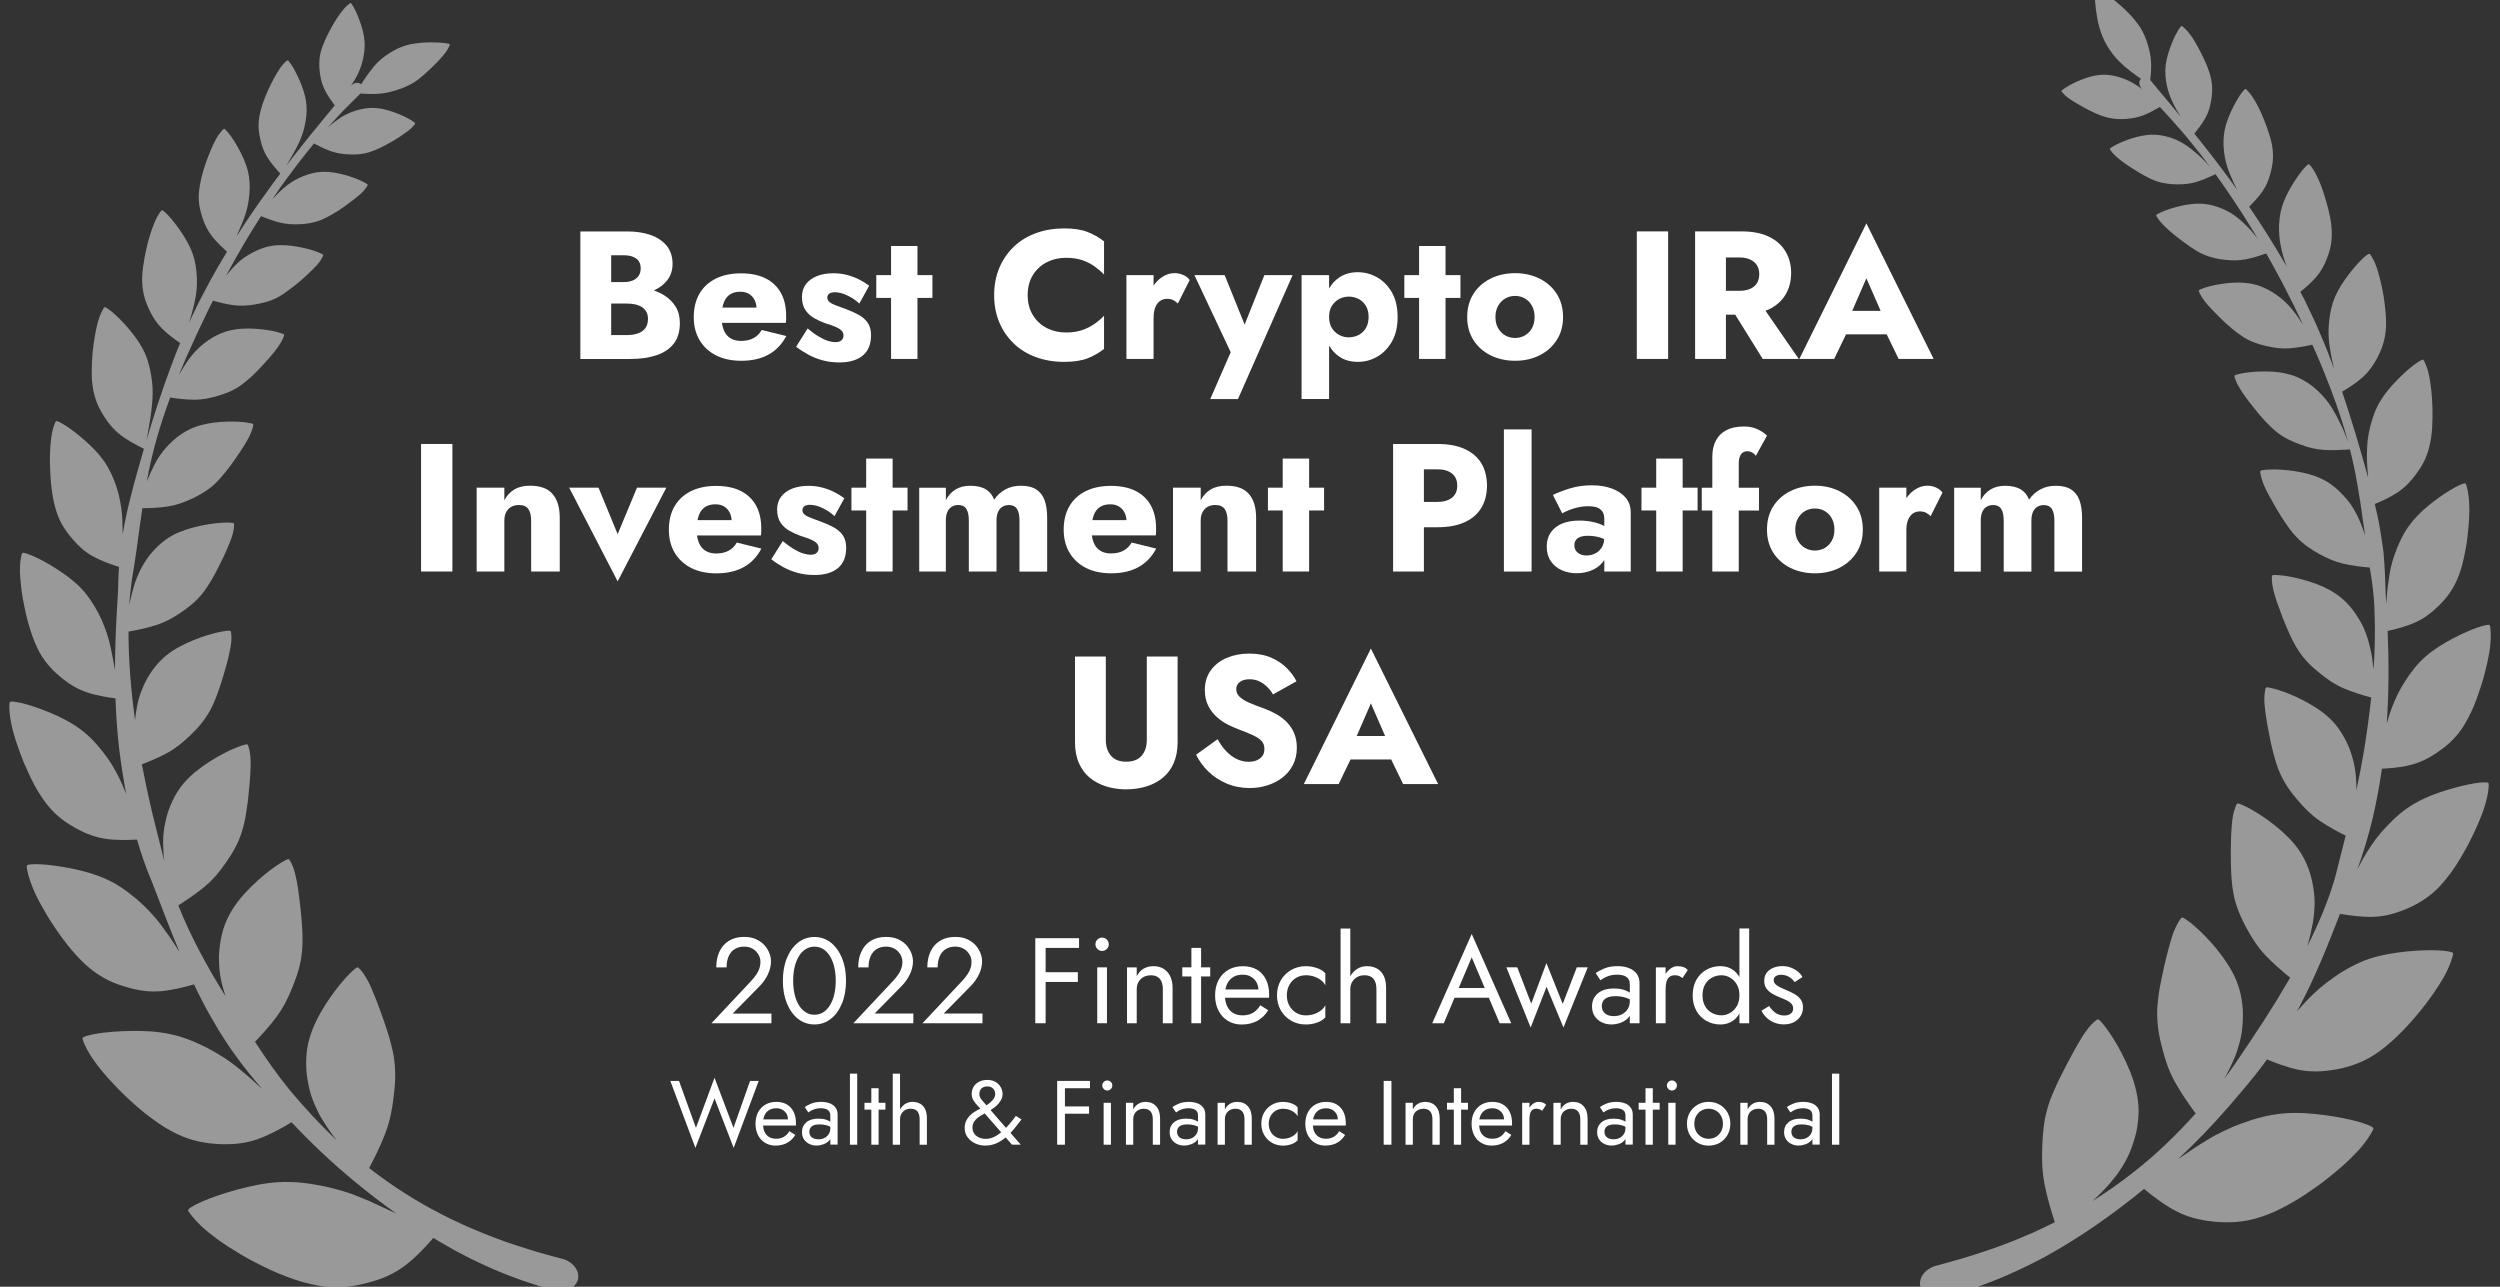 <?xml version="1.0" encoding="UTF-8"?>
<svg id="Layer_1" data-name="Layer 1" xmlns="http://www.w3.org/2000/svg" viewBox="0 0 680 350">
  <rect x="0" y="0" width="680" height="350" fill="#333333" stroke="none"/>
  <defs>
    <style>
      .cls-1 {
        opacity: .5;
      }

      .cls-1, .cls-2 {
        fill: #fff;
        stroke-width: 0px;
      }
    </style>
  </defs>
  <path class="cls-1" d="M152.76,342.37s-1.42-.39-4.09-1.12c-2.67-.73-6.55-1.91-11.45-3.59-2.42-.92-5.14-1.87-8-3.14-.72-.3-1.46-.61-2.21-.93-.74-.34-1.49-.69-2.26-1.05-1.54-.72-3.14-1.45-4.74-2.31-6.18-3.16-12.88-7.27-19.6-12.52.08-.15.16-.3.26-.49.99-1.89,2.93-5.71,4.18-9.08,1.27-3.4,1.81-6.38,2.2-9.66.2-1.65.4-3.41.44-5.22.02-.9,0-1.82-.06-2.76-.05-.95-.14-1.93-.29-2.91-.15-.98-.37-1.98-.63-2.98-.23-1.02-.51-2.05-.82-3.05-.64-1.98-1.28-4.02-1.97-5.83-.67-1.82-1.26-3.54-1.89-4.98-.59-1.47-1.12-2.76-1.65-3.74-1.04-1.98-1.85-2.97-2.35-3.47-.48-.51-.59-.59-1.3,0-.72.59-2.06,1.85-3.78,3.91-1.72,2.06-3.82,4.94-5.55,8-1.7,3.03-3.09,6.28-3.65,9.8-.26,1.74-.32,3.57-.24,5.38.08,1.81.4,3.54.76,5.18.36,1.65.87,3.13,1.48,4.56.62,1.42,1.28,2.84,2.14,4.2.85,1.37,1.78,2.8,2.74,4.1.41.54.82,1.07,1.22,1.57-4.37-4.12-8.65-8.74-12.83-13.72-3.26-4.01-6.33-8.35-9.28-12.88-.06-.09-.12-.18-.18-.27,1.42-1.47,3.94-4.19,5.83-6.76,1.98-2.7,3.21-5.23,4.35-8.09.56-1.42,1.17-2.97,1.63-4.6.49-1.65.79-3.35.99-5.25.34-3.76-.06-8.05-.44-11.76-.42-3.7-.83-6.83-1.37-8.91-.47-2.11-1.06-3.19-1.4-3.77-.34-.59-.41-.69-1.18-.31-.77.38-2.24,1.23-4.22,2.72-1.97,1.49-4.45,3.64-6.67,6.03-2.25,2.4-4.1,4.98-5.4,8.05-.66,1.53-1.1,3.16-1.41,4.79-.3,1.63-.49,3.3-.52,4.84-.02,3.09.35,5.83,1.21,8.7.17.64.37,1.29.59,1.94-.26-.43-.54-.84-.79-1.28-4.48-7.3-8.77-15.1-12.06-23.45.13-.08.26-.16.42-.26,1.52-.97,4.56-2.97,6.92-4.97,2.35-2.01,3.97-4.03,5.59-6.38,1.65-2.36,3.33-5.07,4.36-8.42.55-1.69.93-3.54,1.2-5.4.33-1.88.55-3.76.69-5.5.4-3.51.52-6.46.49-8.5-.07-2.03-.41-3.14-.58-3.76-.18-.61-.23-.72-.99-.52-.77.2-2.26.7-4.34,1.68-2.09.99-4.71,2.47-7.14,4.21-2.42,1.74-4.71,3.75-6.42,6.27-1.7,2.5-2.97,5.56-3.6,8.34-.33,1.4-.55,2.73-.67,4.07-.08,1.32-.08,2.65,0,4.03.03,1.02.13,2.07.26,3.09-1.13-4.44-2.24-8.89-3.34-13.37-1.01-4.3-1.94-8.62-2.76-12.98,1.64-.62,4.54-1.79,6.87-3.07,2.5-1.38,4.28-2.9,6.23-4.74,1.96-1.85,3.89-3.99,5.48-6.89.8-1.45,1.46-3.07,2.05-4.73.63-1.66,1.16-3.36,1.61-4.93.45-1.58.9-3.04,1.21-4.35.3-1.31.54-2.45.71-3.4.31-1.89.19-2.97.12-3.57-.07-.6-.1-.7-.83-.65-.73.05-2.16.25-4.19.8-2.03.55-4.67,1.45-7.18,2.63-2.52,1.17-4.91,2.61-6.89,4.6-2,1.99-3.66,4.53-4.72,6.94-.55,1.21-.98,2.38-1.33,3.57-.32,1.18-.54,2.38-.73,3.65-.12.72-.2,1.47-.27,2.21-1.07-8.04-1.79-16.13-1.77-24.18.15-.02.33-.05.54-.09,1.51-.27,4.54-.85,7.05-1.68,2.49-.83,4.42-1.91,6.46-3.27,2.01-1.36,4.24-3,6.12-5.39.47-.6.92-1.25,1.35-1.92.45-.67.89-1.38,1.3-2.09.84-1.43,1.53-2.91,2.24-4.28,1.4-2.76,2.37-5.15,2.99-6.85.58-1.7.63-2.72.66-3.28.02-.56.03-.66-.65-.73-.68-.07-2.01-.1-3.93.09-1.93.19-4.47.62-6.93,1.3-2.45.69-4.89,1.62-6.99,3.13-2.1,1.5-4.03,3.56-5.4,5.58-1.35,2.03-2.3,3.99-3.05,6.23-.64,2.04-1.22,4.3-1.56,6.07.12-2.09.35-4.17.62-6.24.2-1.47.48-2.92.7-4.37.22-1.45.43-2.9.65-4.35.43-2.89.74-5.77,1.2-8.62.11-.94.26-1.86.4-2.79.05,0,.1,0,.16,0,1.41-.01,4.27-.08,6.67-.45,2.39-.38,4.32-1.07,6.38-2.01,1.04-.47,2.09-1,3.16-1.66,1.09-.65,2.18-1.42,3.22-2.39,2.05-1.94,4.08-4.58,5.7-6.94,1.63-2.36,2.99-4.41,3.71-5.92.75-1.5,1.01-2.42,1.11-2.94.12-.51.12-.61-.48-.76-.6-.15-1.82-.36-3.61-.45-1.8-.09-4.2-.05-6.55.24-2.33.3-4.61.84-6.78,1.91-1.08.54-2.13,1.2-3.12,1.94-.95.75-1.83,1.57-2.61,2.39-1.55,1.65-2.72,3.29-3.69,5.23-.76,1.5-1.52,3.14-2.07,4.56,1.41-8.02,3.7-15.65,6.36-22.85.16.03.34.06.59.09,1.29.19,3.91.52,6.13.5,2.23-.02,4.05-.41,6.06-1,2.04-.58,4.25-1.37,6.4-2.88,2.12-1.52,4.38-3.69,6.14-5.69,1.83-1.97,3.32-3.72,4.18-5.03.87-1.31,1.23-2.13,1.39-2.6.17-.46.19-.55-.34-.76-.53-.21-1.62-.55-3.25-.84-1.63-.29-3.84-.54-6.02-.56-2.17,0-4.33.21-6.44.93-2.11.71-4.19,1.93-5.79,3.24-1.62,1.31-2.88,2.67-4.06,4.3-.95,1.35-1.87,2.87-2.6,4.14.12-.29.24-.6.36-.89.5-1.2,1-2.4,1.5-3.59.51-1.18,1.06-2.34,1.58-3.49.52-1.16,1.04-2.3,1.55-3.44.54-1.13,1.08-2.24,1.61-3.35.53-1.11,1.05-2.21,1.57-3.3.36-.72.72-1.42,1.08-2.13.04.01.08.02.13.04,1.16.33,3.51.95,5.55,1.2,2.04.24,3.77.11,5.67-.2,1.89-.32,4.05-.77,6.21-1.92,1.09-.57,2.18-1.32,3.23-2.13,1.09-.79,2.14-1.64,3.09-2.46.95-.82,1.8-1.61,2.53-2.33.76-.71,1.4-1.35,1.88-1.9.98-1.1,1.35-1.86,1.56-2.27.2-.42.23-.5-.23-.74-.47-.25-1.42-.66-2.89-1.1-1.47-.43-3.44-.88-5.44-1.12-2-.24-4.03-.27-6.05.15-1.99.44-3.99,1.36-5.64,2.36-.83.5-1.57,1.03-2.26,1.6-.67.58-1.3,1.21-1.93,1.89-.64.7-1.29,1.46-1.88,2.19.09-.16.18-.33.27-.49,3.07-5.73,6.2-10.99,9.27-15.76.09.04.19.08.31.13,1.02.42,3.11,1.23,4.94,1.66,1.82.42,3.45.49,5.25.41,1.8-.08,3.79-.32,5.89-1.18,2.07-.88,4.41-2.29,6.3-3.65,1.88-1.37,3.49-2.58,4.5-3.52,1.01-.94,1.43-1.61,1.66-1.97.23-.37.26-.44-.14-.7-.4-.27-1.25-.74-2.56-1.26-1.31-.52-3.09-1.11-4.9-1.5-1.81-.4-3.67-.61-5.57-.4-1.91.2-3.79.88-5.4,1.64-1.6.78-2.92,1.66-4.21,2.78-1.07.95-2.13,2.03-2.99,2.95.2-.3.41-.6.61-.9,2.05-3.09,4.18-5.85,6.09-8.43,1.61-2.13,3.18-4.04,4.63-5.82.09.05.19.1.32.17.9.48,2.74,1.41,4.38,1.97,1.64.55,3.12.75,4.79.83,1.67.08,3.52.03,5.54-.59,1.99-.64,4.24-1.79,6.13-2.88,1.9-1.09,3.4-2.16,4.44-2.93,1.02-.79,1.47-1.37,1.71-1.69.25-.32.28-.38-.07-.66-.35-.28-1.09-.77-2.26-1.35-1.17-.58-2.76-1.25-4.41-1.76-1.65-.51-3.35-.85-5.08-.79-1.75.06-3.57.5-5.11,1.08-1.54.58-2.83,1.27-4.09,2.22-.87.63-1.75,1.36-2.52,2.02,2.18-2.46,4.02-4.45,5.47-5.86,2.01-2.03,3.11-3.08,3.11-3.08.09-.08.18-.18.25-.28,0,0,0,0,0,0,1.08.06,2.95.18,4.56.09,1.77-.09,3.24-.41,4.85-.89,1.6-.5,3.39-1.11,5.18-2.23,1.8-1.12,3.54-2.82,5.07-4.28,1.52-1.47,2.73-2.8,3.46-3.78.73-.97.99-1.6,1.13-1.94.14-.34.16-.41-.27-.51-.42-.11-1.29-.26-2.59-.33-1.31-.08-3.06-.08-4.81.06-1.74.16-3.53.41-5.2,1.06-1.68.64-3.31,1.6-4.63,2.56-1.32.97-2.34,1.93-3.28,3.1-.95,1.16-1.87,2.47-2.51,3.43-.31.47-.55.85-.75,1.17-.05-.05-.1-.11-.16-.15-.7-.53-1.88-.28-2.63.59.33-.53.67-1.07.99-1.59.79-1.32,1.4-2.59,1.89-4.13.49-1.53.83-3.37.88-5.08.04-1.71-.26-3.36-.72-4.97-.46-1.6-1.06-3.17-1.59-4.32-.53-1.15-.98-1.88-1.24-2.22-.26-.35-.33-.3-.67-.03-.35.27-.97.77-1.84,1.86-.87,1.09-2.01,2.74-3.12,4.82-1.12,2.06-2.27,4.45-2.81,6.56-.51,2.14-.4,4-.18,5.63.22,1.62.57,3.03,1.32,4.54.75,1.51,1.9,3.11,2.49,3.9.09.12.16.21.23.29-1.71,2.06-3.86,4.73-6.47,7.88-1.65,2.12-3.56,4.41-5.53,6.99-.43.58-.88,1.17-1.34,1.77.3-.47.68-1.08,1.19-1.99.63-1.16,1.57-2.71,2.28-4.22.72-1.51,1.26-2.95,1.64-4.67.4-1.7.67-3.67.55-5.54-.11-1.87-.59-3.64-1.23-5.35-.64-1.72-1.42-3.36-2.08-4.56-.66-1.2-1.21-1.95-1.52-2.3-.31-.35-.38-.3-.74.02-.36.32-1.01.9-1.85,2.19-.85,1.28-1.91,3.22-2.99,5.53-1.08,2.31-2.06,5.08-2.45,7.42-.19,1.18-.22,2.26-.16,3.27.08,1.02.25,1.96.45,2.83.4,1.75.91,3.24,1.87,4.8.96,1.56,2.36,3.18,3.07,3.97.23.25.38.42.49.52-1.14,1.5-2.3,3.05-3.46,4.71-2.75,3.75-5.6,7.9-8.47,12.42.04-.09.07-.16.11-.25.29-.65.62-1.43.96-2.27.36-.82.72-1.7,1.03-2.55.62-1.7,1.05-3.32,1.28-5.22.26-1.88.34-4.04.03-6.06-.31-2.02-1.01-3.89-1.86-5.68-.84-1.77-1.83-3.48-2.67-4.71-.83-1.23-1.5-1.99-1.87-2.34-.37-.35-.44-.29-.79.1-.35.39-1.02,1.09-1.83,2.56-.8,1.48-1.76,3.71-2.7,6.34-.94,2.63-1.72,5.75-1.91,8.33-.19,2.58.37,4.76.97,6.6.62,1.84,1.33,3.4,2.53,4.97,1.21,1.57,2.9,3.16,3.76,3.93.16.15.29.26.4.35-.91,1.5-1.81,3.02-2.72,4.59-1.17,1.99-2.27,4.08-3.39,6.21-.56,1.06-1.12,2.14-1.69,3.22-.53,1.1-1.06,2.22-1.6,3.34-.31.66-.63,1.33-.94,1.99.46-1.42,1-3.25,1.39-5,.42-1.93.75-3.69.77-5.77.03-2.07-.19-4.45-.72-6.57-.56-2.14-1.51-4.07-2.64-5.91-1.12-1.83-2.42-3.58-3.45-4.82-1.03-1.24-1.83-1.98-2.27-2.32-.43-.34-.51-.26-.85.2-.36.45-.95,1.33-1.66,3.03-.69,1.71-1.57,4.21-2.21,7.23-.64,3.02-1.27,6.42-1.07,9.31.16,2.86.97,5.11,1.85,7.01.91,1.92,1.9,3.51,3.4,5.06,1.51,1.54,3.56,3.03,4.59,3.75.2.14.35.24.47.32-.42,1-.85,2-1.24,3.02-.46,1.22-.92,2.45-1.39,3.69-2.37,6.34-4.53,12.99-6.58,19.87.02-.11.04-.23.07-.35.16-.77.36-1.78.63-3.43.31-1.65.67-3.95.85-6.09.19-2.14.28-4.09,0-6.33-.29-2.25-.77-4.75-1.67-6.99-.9-2.24-2.21-4.2-3.66-6.04-1.43-1.82-3.03-3.53-4.31-4.73-1.28-1.2-2.24-1.9-2.76-2.21-.51-.31-.58-.21-.89.34-.3.56-.89,1.57-1.44,3.52-.52,1.96-1.07,4.84-1.42,8.19-.14,1.69-.25,3.48-.25,5.24,0,.88.02,1.75.08,2.59.08.85.19,1.67.33,2.44.59,3.08,1.75,5.38,3.01,7.32,1.26,1.94,2.55,3.5,4.4,4.94,1.85,1.43,4.28,2.72,5.49,3.33.44.22.71.35.89.43-.93,3.2-1.85,6.44-2.75,9.73-.73,2.8-1.47,5.63-2.07,8.51-.37,1.66-.68,3.34-.96,5.02-.02-1.36-.06-2.84-.11-4.24-.11-2.32-.46-4.45-1.04-6.81-.59-2.36-1.64-5-2.91-7.26-1.3-2.27-2.99-4.18-4.83-5.93-1.86-1.76-3.82-3.35-5.37-4.46-1.55-1.1-2.69-1.71-3.29-1.96-.6-.25-.65-.14-.91.51-.26.65-.72,1.84-.99,4.06-.28,2.21-.48,5.41-.25,9.12.13,3.69.7,7.87,1.78,11.1,1.1,3.23,2.84,5.53,4.47,7.4,1.63,1.87,3.29,3.34,5.53,4.56,2.24,1.22,5.06,2.19,6.47,2.64.17.05.32.1.45.14-.08,1.28-.16,2.56-.19,3.84-.04,3.02-.29,6.03-.44,9.06-.28,5.02-.45,10.09-.46,15.18-.29-1.88-.79-4.28-1.26-6.49-.53-2.47-1.3-4.69-2.34-7.11-1.07-2.42-2.64-5.07-4.4-7.28-1.8-2.21-3.95-3.97-6.23-5.54-2.24-1.56-4.63-2.95-6.49-3.88-1.86-.92-3.18-1.39-3.87-1.55-.68-.17-.73-.04-.88.71-.14.75-.46,2.13-.38,4.58.05,1.22.17,2.71.38,4.39.11.84.22,1.73.38,2.65.17.93.37,1.89.58,2.89.81,3.97,2.17,8.39,3.91,11.67,1.82,3.28,4.05,5.44,6.15,7.14,2.14,1.7,4.19,2.97,6.8,3.86,2.61.89,5.81,1.39,7.39,1.59.15.02.27.03.39.05.16,4.66.49,9.34,1.03,13.99.52,4.02,1.13,8.04,1.89,12.03-.34-.83-.68-1.67-1.03-2.48-1.14-2.51-2.28-4.75-3.94-7.13-1.71-2.36-3.74-4.92-6.14-6.93-2.4-2.01-4.95-3.5-7.7-4.75-2.72-1.25-5.59-2.28-7.73-2.93-2.15-.64-3.66-.89-4.42-.93-.76-.05-.78.1-.81.95-.05.84-.03,2.39.5,5.03.5,2.64,1.71,6.35,3.35,10.47.88,2.06,1.87,4.21,2.95,6.26,1.1,2.04,2.36,3.95,3.63,5.54,2.56,3.18,5.45,5.02,8.03,6.42,2.61,1.39,5.08,2.31,8.04,2.72,2.97.4,6.47.26,8.2.15,0,0,0,0,0,0,1.13,3.9,2.45,7.73,4.04,11.43,2.49,6.45,4.9,12.86,7.51,19.11-1.16-1.79-2.54-3.97-4-5.92-1.68-2.45-3.52-4.53-5.76-6.72-1.13-1.08-2.42-2.18-3.79-3.22-1.34-1.05-2.77-2.02-4.25-2.85-2.99-1.64-6.05-2.68-9.23-3.44-3.16-.76-6.43-1.27-8.86-1.52-2.43-.24-4.08-.19-4.9-.08-.82.1-.81.27-.66,1.19.13.92.49,2.58,1.62,5.32.56,1.37,1.34,2.99,2.36,4.78,1.02,1.79,2.13,3.77,3.54,5.79,2.72,4.08,6.19,8.42,9.67,11.25,1.75,1.41,3.48,2.46,5.15,3.27,1.69.8,3.35,1.35,4.9,1.79,3.1.89,5.88,1.33,9.15,1.06,3.25-.27,6.94-1.25,8.75-1.78.1-.03.17-.05.26-.08.81,1.69,1.63,3.37,2.5,5.01,1.31,2.6,2.82,5.08,4.26,7.55,1.56,2.41,3.04,4.83,4.74,7.07,2.23,3.11,4.63,6,7.03,8.81-.33-.3-.66-.6-1.01-.9-1.18-1.09-2.42-2.23-3.67-3.28-1.27-1.03-2.44-2.04-3.72-2.97-1.27-.93-2.65-1.79-4.11-2.67-1.47-.87-3.1-1.72-4.82-2.48-1.68-.78-3.44-1.47-5.22-1.99-3.58-1.02-7.05-1.42-10.63-1.47-3.57-.06-7.11.14-9.75.44-2.64.31-4.39.74-5.24,1.06-.85.3-.8.48-.41,1.44.38.95,1.1,2.7,3.04,5.36,1.89,2.68,5.01,6.26,8.98,9.98,1.99,1.86,4.15,3.77,6.44,5.43,1.14.84,2.27,1.64,3.41,2.36,1.16.71,2.3,1.34,3.42,1.88,1.11.54,2.2.98,3.25,1.34,1.07.35,2.11.62,3.11.83,2.01.42,3.89.59,5.65.67,3.56.11,6.64-.18,9.97-1.33,3.32-1.14,6.96-3.21,8.7-4.26.24-.14.44-.27.61-.38,5.56,5.93,11.25,11.22,16.85,15.87,3.97,3.29,7.88,6.29,11.68,8.99-2.18-1.04-4.76-2.24-7.19-3.34-.81-.36-1.62-.69-2.42-1-.79-.33-1.58-.65-2.39-.94-1.61-.6-3.33-1.06-5.12-1.55-1.8-.48-3.79-.87-5.8-1.19-2-.33-4.06-.55-6.09-.58-4.03-.1-7.85.49-11.65,1.41-3.74.88-7.44,2.05-10.16,3.09-2.72,1.04-4.45,1.97-5.25,2.53-.81.55-.7.72,0,1.64.72.9,1.98,2.6,4.84,4.94,1.44,1.16,3.23,2.52,5.37,3.91,2.18,1.36,4.56,2.88,7.3,4.27,1.36.7,2.77,1.41,4.2,2.08,1.44.67,2.94,1.27,4.41,1.84,2.93,1.16,5.94,1.98,8.65,2.46,2.7.49,5.22.48,7.46.32,2.24-.16,4.3-.6,6.19-1.11,3.75-1,6.86-2.28,9.96-4.62,3.09-2.32,6.1-5.64,7.54-7.33.07-.08.12-.15.19-.22,1.24.77,2.49,1.48,3.69,2.17.78.44,1.54.87,2.28,1.3.76.4,1.51.79,2.24,1.17,2.92,1.56,5.72,2.77,8.21,3.92,5.07,2.15,9.18,3.55,12.01,4.39,2.84.82,4.36,1.22,4.36,1.22,3.12.69,6.04-.6,6.56-2.92.52-2.37-1.45-4.87-4.39-5.59Z"/>
  <path class="cls-1" d="M647.85,209.08c1.75-.07,4.87-.29,7.51-.93,2.79-.68,5.08-1.8,7.42-3.38,2.34-1.59,4.93-3.63,7.07-6.91,1.07-1.64,2.07-3.59,2.96-5.64.84-2.05,1.59-4.21,2.24-6.25.64-2.05,1.09-3.99,1.49-5.73.4-1.75.67-3.3.79-4.58.27-2.57.13-4.05.04-4.85-.09-.81-.12-.95-.84-.83-.73.11-2.15.47-4.17,1.28-2.02.81-4.64,2.04-7.13,3.48-2.48,1.44-4.84,3.09-6.95,5.24-2.09,2.15-3.84,4.79-5.25,7.22-.69,1.22-1.25,2.39-1.74,3.58-.52,1.18-.97,2.38-1.38,3.64-.24.78-.49,1.59-.72,2.39.6-8.43.6-16.87.25-25.19.16-.03.33-.07.54-.12,1.51-.34,4.53-1.1,6.94-2.18,2.41-1.08,4.24-2.47,6.14-4.29,1.93-1.82,3.82-4.07,5.27-7.37.36-.82.7-1.72,1-2.65.28-.93.53-1.9.76-2.89.44-1.98.84-4.04,1.05-5.97.45-3.87.64-7.28.46-9.61-.14-2.35-.5-3.65-.7-4.36-.2-.71-.26-.83-.9-.62-.64.21-1.88.76-3.59,1.79-1.72,1.04-3.91,2.56-5.95,4.24-2.06,1.69-3.89,3.54-5.48,5.81-1.59,2.28-2.75,4.94-3.61,7.36-.89,2.43-1.31,4.62-1.65,7.04-.35,2.23-.51,4.63-.65,6.49-.13-2.17-.27-4.33-.3-6.49-.03-1.52-.14-3.03-.23-4.55-.1-1.51-.19-3.02-.42-4.51-.41-2.98-.89-5.94-1.53-8.84-.2-.95-.42-1.88-.65-2.81.06-.03.12-.05.19-.08,1.32-.54,3.94-1.7,5.97-3.04,2.02-1.35,3.48-2.88,4.93-4.81.72-.96,1.46-2.03,2.11-3.26.63-1.22,1.18-2.59,1.59-4.19.4-1.59.71-3.41.81-5.25.11-1.85.13-3.74.09-5.52-.08-3.56-.5-6.61-.9-8.72-.42-2.1-.98-3.2-1.25-3.81-.29-.61-.35-.71-.91-.43-.56.28-1.61.94-3.02,2.11-1.41,1.17-3.18,2.84-4.8,4.64-1.65,1.82-3.13,3.78-4.22,6.05-.55,1.14-.99,2.35-1.35,3.57-.39,1.23-.69,2.46-.9,3.62-.43,2.33-.48,4.37-.47,6.64.02,1.83.21,3.77.34,5.38-2.23-8.11-4.55-15.97-7.09-23.46.14-.08.3-.17.52-.3,1.12-.67,3.35-2.08,5.03-3.58,1.67-1.51,2.81-3.11,3.88-5.05,1.04-1.94,2.02-4.23,2.38-7.23.39-3.01-.06-6.63-.53-9.85-.54-3.19-1.26-5.9-1.88-7.75-.62-1.85-1.26-2.76-1.58-3.28-.33-.51-.4-.6-.88-.27-.48.32-1.36,1.05-2.51,2.28-1.16,1.24-2.56,2.96-3.84,4.81-1.28,1.85-2.4,3.82-3.12,6.02-.71,2.21-1.02,4.65-1.14,6.83-.11,2.18.1,4.06.44,6.1.27,1.77.68,3.63,1.05,5.12-.14-.37-.27-.75-.41-1.12-.47-1.25-.94-2.49-1.4-3.72-.48-1.23-1-2.42-1.5-3.62-.51-1.19-1.01-2.38-1.51-3.56-.54-1.16-1.08-2.3-1.62-3.44-.54-1.13-1.08-2.26-1.61-3.37-.38-.73-.76-1.45-1.14-2.17.04-.03.07-.05.11-.09.94-.75,2.81-2.31,4.16-3.88,1.35-1.57,2.19-3.16,2.94-5.05.78-1.91,1.36-4.08,1.35-6.84-.01-1.37-.18-2.89-.45-4.41-.3-1.51-.7-3.03-1.11-4.44-.41-1.42-.83-2.73-1.25-3.89-.44-1.14-.87-2.13-1.26-2.92-.78-1.59-1.41-2.38-1.76-2.81-.35-.43-.42-.5-.82-.16-.4.34-1.14,1.1-2.07,2.35-.93,1.25-2.07,2.99-3.04,4.8-.97,1.82-1.77,3.72-2.18,5.8-.44,2.1-.5,4.39-.33,6.37.08.99.22,1.91.42,2.81.17.91.39,1.8.66,2.71.28.96.61,1.94.95,2.86-.11-.18-.21-.37-.31-.56-3.31-5.76-6.66-11.03-9.93-15.79.07-.07.14-.14.23-.23.78-.79,2.34-2.41,3.42-3.99,1.09-1.59,1.67-3.11,2.16-4.9.48-1.8.86-3.87.59-6.38-.24-2.53-1.28-5.38-2.25-7.9-.97-2.53-2.05-4.58-2.9-5.95-.85-1.37-1.49-2.03-1.85-2.39-.35-.36-.43-.42-.76-.06-.34.35-.95,1.11-1.69,2.34-.74,1.23-1.63,2.92-2.36,4.66-.73,1.75-1.29,3.57-1.48,5.51-.18,1.93-.05,4.06.29,5.86.33,1.81.86,3.32,1.54,4.93.55,1.36,1.22,2.76,1.81,3.89-.22-.3-.43-.6-.65-.89-2.16-3.1-4.36-5.87-6.32-8.48-1.65-2.15-3.24-4.1-4.69-5.92.07-.08.14-.17.23-.28.65-.79,1.93-2.42,2.78-3.97.86-1.56,1.27-3,1.56-4.68.29-1.68.46-3.61,0-5.87-.43-2.28-1.57-4.82-2.68-7.01-1.12-2.18-2.17-4.05-3.08-5.2-.88-1.17-1.52-1.72-1.88-2.01-.35-.3-.42-.34-.7,0-.29.35-.78,1.09-1.37,2.27-.59,1.18-1.27,2.79-1.8,4.44-.53,1.65-.9,3.35-.95,5.17-.04,1.81.28,3.72.74,5.34.46,1.62,1.07,2.95,1.81,4.4.51.98,1.1,1.97,1.64,2.84-2.11-2.59-3.85-4.72-5.19-6.27-1.87-2.22-2.84-3.44-2.84-3.44-.08-.09-.17-.2-.26-.28,0,0,0,0,0,0,.14-1.1.29-2.94.24-4.59-.07-1.8-.39-3.34-.9-5.03-.5-1.72-1.23-3.56-2.54-5.41-1.31-1.84-3.13-3.76-4.86-5.24-1.72-1.49-3.26-2.66-4.36-3.36-1.1-.7-1.77-.92-2.13-1.04-.37-.12-.43-.13-.48.32-.05.45-.08,1.36.01,2.71.09,1.35.3,3.14.62,4.9.32,1.77.81,3.46,1.52,5.15.72,1.68,1.74,3.29,2.74,4.58,1.01,1.29,2.01,2.26,3.13,3.26,1.13.98,2.41,1.95,3.36,2.62.46.33.84.58,1.15.79-.06.05-.11.09-.16.15-.57.69-.33,1.82.45,2.65-.49-.37-1-.75-1.52-1.07-1.29-.83-2.54-1.47-4.04-1.98-1.51-.5-3.25-.9-4.96-.87-1.7.02-3.32.4-4.88.94-1.56.54-3.07,1.23-4.17,1.83-1.1.6-1.79,1.09-2.12,1.37-.33.28-.29.34-.04.64.25.3.7.85,1.71,1.59,1.01.74,2.58,1.65,4.42,2.67,1.85,1.01,4.04,2.06,6.05,2.56,1.97.53,3.74.53,5.33.4,1.59-.13,3-.37,4.57-.97,1.57-.61,3.3-1.58,4.15-2.08.13-.07.23-.14.32-.19,1.84,1.93,4.12,4.48,6.79,7.58,1.68,2.09,3.6,4.37,5.55,6.96.43.58.87,1.17,1.32,1.77-.37-.42-.84-.95-1.56-1.68-.89-.95-2.26-2.16-3.56-3.18-1.31-1.02-2.58-1.84-4.15-2.54-1.59-.67-3.49-1.2-5.32-1.33-1.83-.13-3.59.13-5.31.58-1.71.44-3.41,1.07-4.65,1.64-1.24.56-2.03,1.04-2.41,1.32-.38.27-.34.34-.1.68.25.34.7.96,1.69,1.85,1,.89,2.57,2.02,4.51,3.24,1.93,1.21,4.13,2.57,6.23,3.29,1.05.36,2.06.58,3.02.7.95.13,1.86.18,2.72.18,1.72.01,3.26-.11,5.01-.61,1.75-.51,3.71-1.39,4.68-1.84.31-.15.51-.25.65-.32,1.11,1.51,2.25,3.08,3.36,4.77,2.67,3.87,5.42,8.15,8.17,12.8-.1-.12-.18-.24-.29-.37-.44-.55-.97-1.21-1.56-1.88-.61-.66-1.26-1.33-1.92-1.95-1.3-1.24-2.59-2.26-4.2-3.17-1.65-.88-3.64-1.65-5.6-1.98-1.96-.33-3.88-.22-5.78.1-1.92.33-3.81.85-5.2,1.34-1.39.49-2.29.93-2.73,1.19-.44.26-.4.33-.18.72.22.39.66,1.09,1.65,2.12.98,1.05,2.54,2.42,4.49,3.9,1.95,1.48,4.16,3.16,6.35,4.15,2.2.98,4.19,1.37,6.07,1.56,1.86.2,3.53.23,5.48-.11,1.95-.35,4.17-1.08,5.26-1.46.19-.07.33-.12.46-.17.86,1.52,1.72,3.06,2.57,4.66,1.14,1.99,2.2,4.09,3.28,6.22.54,1.07,1.09,2.14,1.64,3.23.52,1.1,1.05,2.21,1.59,3.32.31.64.62,1.28.92,1.92-.81-1.24-1.87-2.77-2.96-4.12-1.21-1.51-2.54-2.74-4.18-3.91-1.64-1.17-3.65-2.25-5.75-2.81-2.08-.57-4.18-.66-6.26-.54-2.09.13-4.15.47-5.71.84-1.56.37-2.58.75-3.08.98-.5.23-.47.31-.28.75.21.43.54,1.25,1.48,2.46.91,1.23,2.51,2.82,4.35,4.66,1.84,1.84,4.16,3.81,6.29,5.17,2.17,1.34,4.35,1.97,6.34,2.4,1.96.45,3.75.71,5.88.59,2.13-.12,4.62-.61,5.85-.87.23-.05.41-.09.56-.13.45.98.9,1.96,1.33,2.96.5,1.2,1.01,2.4,1.51,3.62,2.6,6.31,5.03,13,6.93,20.01-.08-.19-.16-.4-.24-.64-.28-.74-.61-1.7-1.28-3.22-.71-1.51-1.74-3.58-2.83-5.38-1.1-1.8-2.34-3.3-3.92-4.8-1.57-1.49-3.65-2.91-5.8-3.8-2.15-.89-4.37-1.28-6.64-1.41-2.28-.13-4.58-.02-6.3.18-1.72.2-2.87.47-3.44.66-.57.18-.55.27-.41.77.14.5.44,1.38,1.28,2.79.81,1.42,2.22,3.34,3.99,5.52.85,1.1,1.81,2.26,2.83,3.36.51.55,1.04,1.08,1.57,1.59.51.51,1.04.99,1.57,1.42,2.12,1.73,4.39,2.71,6.44,3.47,2.03.77,3.92,1.31,6.23,1.5,2.31.19,5.06.04,6.42-.05.49-.03.8-.06.99-.09.82,3.22,1.53,6.49,2.07,9.84.48,2.83.98,5.68,1.33,8.58.27,1.65.49,3.32.71,4.99-.4-1.27-.88-2.64-1.44-3.9-.92-2.1-1.87-3.94-3.41-5.77-1.52-1.83-3.4-3.7-5.6-4.98-2.18-1.29-4.53-2.03-6.93-2.51-2.39-.49-4.87-.71-6.76-.76-1.88-.04-3.16.08-3.79.2-.64.11-.64.21-.55.75.09.54.26,1.52.91,3.14.65,1.62,1.91,3.85,3.39,6.44,1.56,2.57,3.34,5.51,5.38,7.68,2.03,2.17,4.19,3.59,6.29,4.74,2.1,1.15,4.02,2.04,6.45,2.64,2.44.59,5.4.91,6.87,1.04.18.02.33.03.47.04.2,1.25.43,2.5.6,3.76.39,2.96.7,5.95.72,8.97.19,4.99.06,10-.27,15.01-.21-1.87-.49-4.24-1.05-6.38-.61-2.41-1.29-4.55-2.6-6.78-1.29-2.23-2.98-4.56-5.12-6.3-2.1-1.75-4.47-2.95-6.95-3.87-2.52-.93-5.13-1.58-7.13-1.95-2-.36-3.38-.44-4.09-.43-.7,0-.72.11-.73.7-.02.59,0,1.65.44,3.46.21.91.53,2.01.96,3.25.23.62.47,1.28.72,1.97.24.69.51,1.41.79,2.16,1.2,2.99,2.57,6.4,4.37,9.07,1.72,2.66,3.82,4.57,5.85,6.18,1.98,1.61,3.86,2.92,6.37,4.02,2.5,1.09,5.61,2,7.16,2.42.14.04.24.07.36.09-.49,4.58-1.12,9.15-1.83,13.7-.64,3.87-1.39,7.72-2.21,11.55,0-.82,0-1.64-.05-2.44-.09-2.67-.51-5.11-1.41-7.74-.85-2.62-2.37-5.44-4.21-7.7-1.86-2.26-4.24-4-6.71-5.45-2.49-1.46-5.11-2.65-7.2-3.41-2.07-.76-3.54-1.11-4.3-1.23-.75-.12-.79-.02-.9.6-.1.62-.35,1.73-.22,3.71.17,1.99.54,4.85,1.25,8.23.3,1.68.68,3.49,1.16,5.28.47,1.79.97,3.54,1.66,5.12,1.36,3.17,3.14,5.59,4.98,7.72,1.81,2.11,3.52,3.89,5.96,5.58,2.42,1.67,5.52,3.28,7.09,4.06-.96,3.86-1.93,7.72-2.93,11.56-1.91,6.47-4.53,12.62-7.5,18.49.58-1.97,1.13-4.34,1.54-6.55.41-2.89.63-5.51.2-8.52-.2-1.49-.51-3.06-.96-4.6-.49-1.55-1.1-3.08-1.86-4.48-1.49-2.79-3.63-5.13-5.97-7.19-2.35-2.07-4.9-3.87-6.95-5.12-2.05-1.24-3.54-1.91-4.32-2.19-.78-.29-.84-.18-1.08.43-.23.62-.74,1.72-1,3.83-.13,1.05-.21,2.36-.31,3.84-.09,1.48-.06,3.2-.11,5.01,0,3.66.06,7.89.77,11.49.35,1.8.88,3.45,1.52,4.98.61,1.52,1.31,2.92,2.03,4.24,1.43,2.64,2.89,4.93,5.05,7.27,2.18,2.34,5.1,4.78,6.57,5.97.08.06.14.11.21.17-.92,1.59-1.86,3.16-2.81,4.71-1.43,2.46-3.02,4.8-4.48,7.18-1.57,2.31-3.02,4.67-4.58,6.91-1.99,3.05-4.04,6-6.15,8.84.18-.31.36-.62.54-.94.74-1.39,1.45-2.88,2.08-4.31.65-1.42,1.11-2.87,1.52-4.32.39-1.46.72-2.93.86-4.57.16-1.62.21-3.35.11-5.07-.13-1.75-.42-3.51-.88-5.16-.89-3.29-2.64-6.27-4.61-8.99-1.97-2.72-4.3-5.24-6.19-7.02-1.88-1.78-3.3-2.83-4.06-3.31-.75-.48-.84-.39-1.25.18-.4.58-1.11,1.62-1.9,3.71-.75,2.11-1.59,5.24-2.46,9-.44,1.88-.85,3.93-1.23,5.96-.18,1.02-.32,2.06-.44,3.09-.13,1.01-.22,2.01-.25,2.98-.03.98,0,1.93.07,2.86.06.92.15,1.81.28,2.68.26,1.74.66,3.4,1.08,4.97.79,3.1,1.7,5.87,3.37,8.93,1.68,3.07,4.04,6.4,5.26,8.06.16.21.29.39.41.55-5.33,5.92-10.82,11.21-16.43,15.6-3.91,3.12-7.82,5.84-11.64,8.23,1.72-1.57,3.64-3.46,5.23-5.41.55-.65,1.06-1.29,1.56-1.95.47-.67.92-1.36,1.35-2.05.84-1.4,1.63-2.82,2.26-4.47.63-1.64,1.21-3.39,1.59-5.23.36-1.86.57-3.75.56-5.59-.05-3.71-1.02-7.26-2.35-10.62-1.37-3.41-3.13-6.66-4.62-9.02-1.49-2.36-2.7-3.84-3.36-4.55-.66-.71-.77-.65-1.34-.19-.58.44-1.55,1.31-2.86,3.19-.67.92-1.38,2.16-2.19,3.56-.84,1.36-1.66,3.05-2.62,4.78-.47.87-.95,1.8-1.42,2.76-.47.95-.97,1.89-1.42,2.87-.89,2-1.78,3.94-2.38,5.92-.6,1.99-1.02,3.84-1.24,5.73-.23,1.89-.34,3.68-.41,5.4-.13,3.46-.06,6.62.62,10.29.7,3.69,2.02,7.98,2.71,10.09.03.1.05.17.08.25-1.26.64-2.51,1.23-3.72,1.8-.78.36-1.54.72-2.29,1.07-.76.32-1.51.63-2.24.94-2.9,1.3-5.65,2.26-8.11,3.19-4.97,1.71-8.91,2.91-11.61,3.65-2.71.74-4.15,1.14-4.15,1.14-2.91.71-4.92,3.14-4.5,5.48.43,2.39,3.41,3.75,6.66,3.02,0,0,1.55-.41,4.42-1.24,2.87-.85,7.04-2.28,12.17-4.45,2.53-1.17,5.37-2.39,8.33-3.97.74-.39,1.5-.78,2.27-1.18.76-.43,1.53-.87,2.32-1.32,1.57-.9,3.2-1.81,4.82-2.86,6.27-3.88,13-8.67,19.91-14.34.13.11.27.23.43.36,1.64,1.36,5.05,4.03,8.35,5.73,3.27,1.67,6.42,2.41,10.15,2.81,1.86.19,3.82.25,5.99.1,1.08-.08,2.21-.22,3.38-.44,1.15-.23,2.35-.55,3.6-.97,1.25-.41,2.54-.92,3.86-1.51,1.29-.61,2.6-1.29,3.92-2.03,2.66-1.44,5.17-3.19,7.55-4.87,2.36-1.69,4.42-3.42,6.28-4.99,1.82-1.6,3.32-3.1,4.53-4.38,2.39-2.56,3.35-4.33,3.91-5.27.55-.95.63-1.13-.21-1.55-.84-.43-2.6-1.09-5.31-1.74-2.72-.64-6.37-1.27-10.05-1.63-3.73-.38-7.44-.43-11.25.21-1.92.31-3.86.8-5.72,1.39-1.85.6-3.71,1.24-5.35,1.95-1.65.72-3.17,1.45-4.65,2.23-1.48.78-2.83,1.68-4.3,2.57-1.46.91-2.92,1.93-4.31,2.89-.54.36-1.05.71-1.55,1.05,4.54-4.25,9.07-8.9,13.49-13.97,3.5-4.1,7.19-8.27,10.5-12.89.07-.09.13-.18.2-.27,1.88.8,5.39,2.17,8.57,2.82,3.32.66,6.27.54,9.64,0,1.7-.26,3.43-.68,5.29-1.32,1.84-.65,3.84-1.51,5.79-2.82,3.97-2.57,8.14-6.74,11.45-10.72,3.36-3.97,5.86-7.73,7.42-10.46,1.49-2.76,2.01-4.48,2.29-5.43.28-.94.31-1.12-.53-1.32-.84-.21-2.56-.44-5.12-.45-2.57,0-5.99.18-9.34.65-3.34.47-6.75,1.18-9.98,2.59-1.61.71-3.23,1.56-4.78,2.49-1.54.93-2.96,1.95-4.29,2.95-2.68,1.99-4.68,4.03-6.83,6.34-.48.54-.97,1.1-1.45,1.66.26-.49.53-.98.78-1.47,4.19-7.95,7.61-16.45,10.95-25.11.15.03.31.06.51.09,1.79.31,5.43.84,8.54.73,3.12-.11,5.74-.83,8.64-2,2.87-1.18,5.99-2.84,9.05-5.89,1.49-1.54,2.97-3.42,4.37-5.44,1.34-2.03,2.6-4.2,3.72-6.27,2.15-4.17,3.78-7.95,4.57-10.67.85-2.72.99-4.34,1.03-5.23.06-.89.05-1.05-.75-1.07-.8-.03-2.38.08-4.68.55-2.29.47-5.34,1.27-8.3,2.31-2.98,1.03-5.79,2.34-8.48,4.21-2.7,1.87-5.09,4.33-7.1,6.63-.99,1.16-1.83,2.29-2.61,3.46-.81,1.15-1.53,2.33-2.24,3.59-.51.96-1.05,1.95-1.57,2.92,1.67-4.48,3.01-9.11,4.16-13.8,1.05-4.47,1.87-9.01,2.54-13.56Z"/>
  <path class="cls-2" d="M208.85,265.04c.57-1.17.86-2.35.86-3.54,0-.7-.14-1.44-.43-2.21s-.73-1.49-1.32-2.16c-.59-.67-1.36-1.22-2.28-1.65s-2.03-.64-3.3-.64c-1.59,0-2.95.35-4.08,1.04-1.13.69-2,1.66-2.59,2.91s-.89,2.69-.89,4.34h2.81c0-1.17.19-2.17.56-3.02s.92-1.5,1.64-1.95c.72-.45,1.57-.68,2.56-.68.7,0,1.33.12,1.88.36.55.24,1.02.56,1.4.96.39.4.68.84.88,1.32.2.48.3.98.3,1.49,0,.62-.09,1.21-.28,1.77s-.46,1.11-.82,1.65c-.37.54-.8,1.08-1.3,1.64l-10.94,11.66h16.32v-2.64h-10.54l7.37-7.5c.9-.92,1.64-1.97,2.21-3.14Z"/>
  <path class="cls-2" d="M226.01,256.4c-1.29-1.02-2.78-1.54-4.48-1.54s-3.19.51-4.48,1.54c-1.29,1.02-2.29,2.43-3.02,4.21-.73,1.78-1.09,3.83-1.09,6.14s.36,4.36,1.09,6.15c.73,1.78,1.73,3.19,3.02,4.21s2.78,1.54,4.48,1.54,3.19-.51,4.48-1.54c1.29-1.02,2.3-2.43,3.02-4.21.73-1.78,1.09-3.83,1.09-6.15s-.36-4.36-1.09-6.14c-.73-1.78-1.74-3.19-3.02-4.21ZM226.92,270.47c-.26,1.13-.65,2.11-1.16,2.94-.51.83-1.11,1.47-1.82,1.92-.7.45-1.51.68-2.41.68s-1.68-.22-2.39-.68c-.72-.45-1.33-1.09-1.84-1.92s-.89-1.81-1.16-2.94-.4-2.37-.4-3.72.13-2.58.4-3.72.65-2.11,1.16-2.94c.51-.83,1.12-1.47,1.84-1.92.71-.45,1.51-.68,2.39-.68s1.71.23,2.41.68c.71.45,1.31,1.09,1.82,1.92.51.83.89,1.81,1.16,2.94s.4,2.37.4,3.72-.13,2.58-.4,3.72Z"/>
  <path class="cls-2" d="M244.35,265.02c-.36.54-.8,1.08-1.3,1.64l-10.94,11.66h16.32v-2.64h-10.54l7.37-7.5c.9-.92,1.64-1.97,2.21-3.14s.86-2.35.86-3.54c0-.7-.14-1.44-.43-2.21s-.73-1.49-1.32-2.16c-.59-.67-1.36-1.22-2.28-1.65-.93-.43-2.03-.64-3.31-.64-1.59,0-2.95.35-4.08,1.04-1.14.69-2,1.66-2.59,2.91s-.89,2.69-.89,4.34h2.81c0-1.17.19-2.17.56-3.02.38-.85.92-1.5,1.64-1.95.72-.45,1.57-.68,2.56-.68.71,0,1.33.12,1.88.36.55.24,1.02.56,1.4.96.39.4.68.84.88,1.32.2.48.3.98.3,1.49,0,.62-.09,1.21-.28,1.77-.19.56-.46,1.11-.83,1.65Z"/>
  <path class="cls-2" d="M263.15,265.02c-.36.54-.8,1.08-1.3,1.64l-10.94,11.66h16.32v-2.64h-10.54l7.37-7.5c.9-.92,1.64-1.97,2.21-3.14s.86-2.35.86-3.54c0-.7-.14-1.44-.43-2.21s-.73-1.49-1.32-2.16c-.59-.67-1.36-1.22-2.28-1.65-.93-.43-2.03-.64-3.31-.64-1.59,0-2.95.35-4.08,1.04-1.14.69-2,1.66-2.59,2.91s-.89,2.69-.89,4.34h2.81c0-1.17.19-2.17.56-3.02.38-.85.92-1.5,1.64-1.95.72-.45,1.57-.68,2.56-.68.71,0,1.33.12,1.88.36.55.24,1.02.56,1.4.96.39.4.68.84.88,1.32.2.48.3.98.3,1.49,0,.62-.09,1.21-.28,1.77-.19.56-.46,1.11-.83,1.65Z"/>
  <polygon class="cls-2" points="293.17 264.44 284.41 264.44 284.41 257.83 293.5 257.83 293.5 255.19 284.41 255.19 283.15 255.19 281.6 255.19 281.6 278.32 284.41 278.32 284.41 267.09 293.17 267.09 293.17 264.44"/>
  <rect class="cls-2" x="298.45" y="263.12" width="2.64" height="15.2"/>
  <path class="cls-2" d="M299.77,258.66c.51,0,.94-.18,1.29-.54.35-.36.53-.79.53-1.27s-.18-.94-.53-1.29c-.35-.35-.78-.53-1.29-.53s-.91.18-1.27.53c-.36.35-.54.78-.54,1.29s.18.91.54,1.27c.36.36.79.54,1.27.54Z"/>
  <path class="cls-2" d="M318.94,278.32v-9.58c0-1.83-.47-3.28-1.4-4.34-.94-1.07-2.21-1.6-3.82-1.6-.99,0-1.87.22-2.63.66s-1.39,1.12-1.9,2.05v-2.38h-2.64v15.2h2.64v-9.25c0-.75.16-1.41.48-1.98.32-.57.77-1.02,1.36-1.34.58-.32,1.26-.48,2.03-.48,1.06,0,1.86.32,2.41.96.55.64.82,1.59.82,2.84v9.25h2.64Z"/>
  <polygon class="cls-2" points="326.7 257.83 324.06 257.83 324.06 263.12 321.58 263.12 321.58 265.6 324.06 265.6 324.06 278.32 326.7 278.32 326.7 265.6 329.18 265.6 329.18 263.12 326.7 263.12 326.7 257.83"/>
  <path class="cls-2" d="M344.94,274.78l-2.15-1.35c-.55.92-1.22,1.61-2.02,2.07s-1.71.68-2.74.68-1.92-.22-2.64-.66c-.73-.44-1.28-1.08-1.65-1.92-.28-.64-.46-1.37-.53-2.21h11.96s0-.15.02-.31c.01-.17.02-.32.02-.48,0-1.61-.29-3-.86-4.16-.57-1.17-1.39-2.07-2.46-2.69-1.07-.63-2.35-.94-3.85-.94s-2.81.33-3.95.99c-1.13.66-2.01,1.59-2.64,2.78-.63,1.19-.94,2.58-.94,4.16s.3,2.94.91,4.13c.61,1.19,1.45,2.12,2.54,2.79,1.09.67,2.34,1.01,3.75,1.01,1.63,0,3.05-.33,4.25-.98,1.2-.65,2.2-1.61,2.99-2.89ZM333.79,267.6c.39-.8.94-1.42,1.65-1.85s1.58-.64,2.59-.64c.86,0,1.61.19,2.25.56.64.38,1.14.89,1.5,1.55.3.55.47,1.19.52,1.92h-8.99c.1-.57.25-1.08.47-1.54Z"/>
  <path class="cls-2" d="M352.55,265.96c.78-.46,1.67-.69,2.66-.69.81,0,1.58.13,2.29.38s1.34.59,1.87,1.01.9.88,1.12,1.39v-3.3c-.53-.62-1.28-1.1-2.26-1.44-.98-.34-1.99-.51-3.02-.51-1.48,0-2.81.34-4,1.02s-2.13,1.62-2.83,2.81c-.69,1.19-1.04,2.56-1.04,4.1s.35,2.88,1.04,4.08c.69,1.2,1.64,2.14,2.83,2.83s2.52,1.02,4,1.02c1.03,0,2.04-.17,3.02-.51s1.73-.82,2.26-1.44v-3.3c-.22.48-.59.94-1.12,1.37s-1.15.77-1.87,1.02c-.72.25-1.48.38-2.29.38-.99,0-1.88-.24-2.66-.71-.78-.47-1.4-1.12-1.85-1.93s-.68-1.75-.68-2.81.23-2,.68-2.83,1.07-1.47,1.85-1.93Z"/>
  <path class="cls-2" d="M377.02,278.32v-9.58c0-1.32-.21-2.42-.64-3.3s-1.04-1.54-1.82-1.98c-.78-.44-1.7-.66-2.76-.66s-1.99.28-2.79.83c-.72.49-1.29,1.14-1.73,1.94v-13.01h-2.64v25.77h2.64v-9.25c0-.73.16-1.38.48-1.95.32-.57.77-1.02,1.36-1.36.58-.33,1.26-.5,2.03-.5,1.08,0,1.89.32,2.43.96.54.64.81,1.59.81,2.84v9.25h2.64Z"/>
  <path class="cls-2" d="M404.96,271.38l2.95,6.94h3.14l-10.74-24.28-10.74,24.28h3.14l2.93-6.94h9.32ZM400.31,260.41l3.54,8.33h-7.08l3.53-8.33Z"/>
  <polygon class="cls-2" points="425.06 273.07 420.63 261.96 416.5 273 412.7 263.12 409.73 263.12 416.34 279.48 420.66 268.41 425.26 279.48 431.87 263.12 428.89 263.12 425.06 273.07"/>
  <path class="cls-2" d="M438.28,278.65c.84,0,1.68-.15,2.53-.46.85-.31,1.56-.78,2.15-1.42.13-.14.24-.3.35-.46v2.01h2.64v-10.9c0-.99-.25-1.83-.74-2.51-.49-.68-1.19-1.21-2.08-1.57s-1.93-.55-3.12-.55c-1.41,0-2.62.21-3.62.63s-1.79.84-2.36,1.26l1.29,1.95c.24-.18.57-.39.99-.63.42-.24.93-.45,1.54-.63.6-.18,1.28-.26,2.03-.26.46,0,.9.04,1.32.13.42.09.79.23,1.11.43.32.2.57.47.74.81s.26.78.26,1.3v2.21c-.42-.27-.93-.52-1.57-.74-.74-.25-1.66-.38-2.76-.38-1.87,0-3.33.45-4.38,1.34-1.05.89-1.57,2.08-1.57,3.55,0,1.04.24,1.92.73,2.64s1.13,1.28,1.93,1.67c.8.39,1.67.58,2.59.58ZM436.09,272.21c.27-.4.67-.7,1.21-.92.54-.22,1.24-.33,2.1-.33.93,0,1.79.12,2.61.35.44.12.86.3,1.29.51v.57c0,.79-.19,1.49-.58,2.1s-.9,1.07-1.55,1.4c-.65.33-1.38.5-2.2.5-.64,0-1.21-.1-1.7-.31s-.88-.52-1.16-.94c-.28-.42-.41-.91-.41-1.49s.13-1.02.4-1.42Z"/>
  <path class="cls-2" d="M457.78,263.01c-.47-.14-.99-.21-1.54-.21-.71,0-1.4.28-2.08.83-.43.34-.8.77-1.12,1.26v-1.76h-2.64v15.2h2.64v-9.25c0-.73.07-1.38.21-1.95s.4-1.02.78-1.36c.38-.33.89-.5,1.55-.5.44,0,.8.06,1.09.18s.6.31.96.58l1.45-2.18c-.4-.42-.83-.7-1.3-.84Z"/>
  <path class="cls-2" d="M475.77,278.32v-25.77h-2.64v13.21c-.49-.84-1.11-1.51-1.85-2.01-.95-.64-2.06-.96-3.34-.96-1.37,0-2.62.32-3.77.96-1.15.64-2.06,1.55-2.74,2.73-.68,1.18-1.02,2.59-1.02,4.25s.34,3.04,1.02,4.23c.68,1.19,1.6,2.1,2.74,2.74,1.15.64,2.4.96,3.77.96,1.28,0,2.39-.32,3.34-.96.75-.5,1.36-1.18,1.85-2.02v2.65h2.64ZM472.4,273.69c-.48.81-1.1,1.43-1.85,1.85-.75.42-1.51.63-2.28.63-.93,0-1.78-.21-2.58-.63s-1.43-1.04-1.9-1.85-.71-1.81-.71-2.97.24-2.16.71-2.97c.47-.81,1.11-1.43,1.9-1.85.79-.42,1.65-.63,2.58-.63.77,0,1.53.21,2.28.63.75.42,1.37,1.04,1.85,1.85.48.82.73,1.81.73,2.97s-.24,2.16-.73,2.97Z"/>
  <path class="cls-2" d="M490.41,274.02c0-.9-.22-1.64-.65-2.21-.43-.57-1.01-1.06-1.73-1.47-.73-.41-1.53-.79-2.41-1.14-.53-.22-1.03-.45-1.52-.69-.49-.24-.88-.52-1.19-.83s-.46-.66-.46-1.06c0-.51.2-.88.59-1.12.4-.24.87-.36,1.42-.36.79,0,1.5.19,2.13.56.63.38,1.15.85,1.57,1.42l2.11-1.36c-.31-.57-.74-1.08-1.29-1.52s-1.18-.79-1.9-1.06c-.72-.27-1.48-.4-2.29-.4s-1.6.14-2.36.43c-.76.29-1.38.73-1.85,1.32-.47.59-.71,1.34-.71,2.25s.23,1.61.68,2.2c.45.58,1.01,1.06,1.69,1.42.67.36,1.34.68,2,.94.59.22,1.16.46,1.69.71s.96.56,1.3.92c.34.36.51.81.51,1.34,0,.59-.22,1.06-.65,1.4-.43.34-1.02.51-1.77.51-.62,0-1.18-.12-1.7-.35-.52-.23-.97-.55-1.37-.94-.4-.4-.75-.83-1.06-1.29l-2.08,1.29c.28.59.71,1.18,1.27,1.75.56.57,1.25,1.04,2.07,1.4.81.36,1.73.55,2.74.55,1.56,0,2.83-.44,3.78-1.32.96-.88,1.44-1.98,1.44-3.3Z"/>
  <polygon class="cls-2" points="204.02 294.01 199.51 306.78 194.35 293.15 189.3 306.78 184.69 294.01 182.33 294.01 189.15 312.23 194.35 298.75 199.56 312.23 206.37 294.01 204.02 294.01"/>
  <path class="cls-2" d="M214.04,300.42c-.8-.47-1.76-.71-2.89-.71s-2.11.25-2.96.74c-.85.5-1.51,1.19-1.98,2.08-.47.89-.71,1.93-.71,3.12s.23,2.21.68,3.1,1.09,1.59,1.91,2.09c.82.5,1.76.76,2.81.76,1.22,0,2.28-.24,3.18-.73.9-.49,1.65-1.21,2.24-2.17l-1.61-1.02c-.41.69-.92,1.21-1.51,1.55s-1.28.51-2.06.51-1.44-.17-1.98-.5c-.54-.33-.96-.81-1.24-1.44-.21-.47-.32-1.04-.37-1.66h8.94s0-.11.01-.23.01-.24.01-.36c0-1.2-.21-2.25-.64-3.12s-1.04-1.55-1.85-2.02ZM207.62,304.47c.08-.42.18-.81.35-1.15.29-.6.7-1.06,1.24-1.39.54-.32,1.19-.48,1.95-.48.64,0,1.21.14,1.69.42.48.28.86.67,1.13,1.16.23.41.33.9.37,1.44h-6.72Z"/>
  <path class="cls-2" d="M225.71,300.12c-.67-.27-1.45-.41-2.34-.41-1.06,0-1.96.16-2.71.47-.75.31-1.34.63-1.77.94l.97,1.46c.18-.13.43-.29.74-.47.31-.18.7-.34,1.15-.47.46-.13.96-.2,1.52-.2.35,0,.68.03.99.1.31.07.59.17.83.32.24.15.43.35.56.61.13.26.2.58.2.98v1.66c-.31-.2-.69-.39-1.18-.56-.55-.19-1.24-.28-2.07-.28-1.4,0-2.5.33-3.28,1-.78.67-1.18,1.56-1.18,2.66,0,.78.18,1.44.55,1.98.36.55.84.96,1.45,1.25.6.29,1.25.43,1.94.43.63,0,1.26-.12,1.9-.35s1.17-.59,1.61-1.07c.1-.11.18-.23.26-.35v1.51h1.98v-8.18c0-.74-.19-1.37-.56-1.88-.37-.51-.89-.9-1.56-1.18ZM225.85,306.9c0,.59-.15,1.12-.43,1.57-.29.45-.68.81-1.17,1.05-.49.25-1.04.37-1.65.37-.48,0-.9-.08-1.28-.23-.37-.16-.66-.39-.87-.71-.21-.31-.31-.68-.31-1.12s.1-.77.3-1.06.5-.53.91-.69c.4-.17.93-.25,1.57-.25.69,0,1.35.09,1.96.26.33.09.65.22.97.38v.43Z"/>
  <rect class="cls-2" x="231.18" y="292.03" width="1.98" height="19.33"/>
  <polygon class="cls-2" points="238.98 296 237 296 237 299.96 235.14 299.96 235.14 301.82 237 301.82 237 311.36 238.98 311.36 238.98 301.82 240.84 301.82 240.84 299.96 238.98 299.96 238.98 296"/>
  <path class="cls-2" d="M250.27,300.21c-.58-.33-1.27-.5-2.07-.5s-1.49.21-2.09.62c-.54.37-.97.88-1.3,1.48v-9.78h-1.98v19.33h1.98v-6.94c0-.55.12-1.03.36-1.46s.58-.77,1.02-1.02c.44-.25.95-.37,1.52-.37.81,0,1.42.24,1.82.72.4.48.61,1.19.61,2.13v6.94h1.98v-7.19c0-.99-.16-1.82-.48-2.48s-.78-1.16-1.36-1.49Z"/>
  <path class="cls-2" d="M277.86,304.5l-1.54-.97c-.59.81-1.21,1.59-1.85,2.33-.28.32-.55.62-.84.91l-4.2-4.82c.42-.27.81-.54,1.16-.81.45-.35.82-.73,1.14-1.12.31-.39.55-.78.72-1.18.17-.4.25-.8.25-1.21,0-.69-.17-1.33-.5-1.92-.33-.59-.8-1.06-1.42-1.43-.62-.36-1.37-.54-2.24-.54-.83,0-1.56.16-2.19.47s-1.14.76-1.5,1.34c-.37.58-.55,1.26-.55,2.03,0,.63.16,1.21.48,1.73.32.53.69,1,1.12,1.42.3.3.55.57.77.81-.06.03-.1.05-.16.08-.46.22-.93.48-1.41.78-.48.3-.92.65-1.33,1.07-.41.41-.73.89-.99,1.44-.26.55-.39,1.18-.39,1.91,0,.98.27,1.82.81,2.54.54.72,1.23,1.27,2.08,1.66.85.39,1.75.58,2.69.58,1.11,0,2.12-.21,3.05-.62.9-.4,1.74-.94,2.52-1.59l1.72,1.96h2.38l-2.79-3.2c.33-.35.66-.71.98-1.1.69-.85,1.37-1.71,2.03-2.56ZM266.39,297.58c0-.63.19-1.13.57-1.51.38-.38.91-.57,1.59-.57.46,0,.85.09,1.16.27.31.18.56.43.73.74.17.31.26.69.26,1.12,0,.56-.27,1.14-.81,1.72-.41.45-.94.88-1.58,1.3-.44-.51-.86-1-1.26-1.46-.45-.51-.67-1.05-.67-1.61ZM270.39,309.25c-.73.35-1.5.52-2.29.52-.66,0-1.26-.12-1.81-.37-.54-.25-.98-.6-1.3-1.07-.32-.46-.48-1.01-.48-1.64s.15-1.16.45-1.61c.3-.45.68-.84,1.15-1.18.47-.34.97-.64,1.5-.92.08-.04.15-.08.23-.12l4.48,5.13c-.62.51-1.26.94-1.93,1.25Z"/>
  <polygon class="cls-2" points="288.71 294.01 287.55 294.01 287.55 311.36 289.66 311.36 289.66 302.93 296.22 302.93 296.22 300.95 289.66 300.95 289.66 296 296.47 296 296.47 294.01 289.66 294.01 288.71 294.01"/>
  <path class="cls-2" d="M301.18,293.89c-.37,0-.68.13-.95.4-.27.27-.41.59-.41.97s.14.68.41.95c.27.27.59.41.95.41s.7-.14.97-.41.4-.59.4-.95-.13-.7-.4-.97c-.26-.26-.59-.4-.97-.4Z"/>
  <rect class="cls-2" x="300.19" y="299.96" width="1.98" height="11.4"/>
  <path class="cls-2" d="M311.64,299.71c-.74,0-1.4.16-1.97.5s-1.04.84-1.43,1.54v-1.78h-1.98v11.4h1.98v-6.94c0-.56.12-1.06.36-1.49.24-.43.58-.76,1.01-1,.44-.24.95-.36,1.52-.36.79,0,1.4.24,1.81.72.41.48.62,1.19.62,2.13v6.94h1.98v-7.19c0-1.37-.35-2.46-1.05-3.26-.7-.8-1.66-1.2-2.86-1.2Z"/>
  <path class="cls-2" d="M325.72,300.12c-.67-.27-1.45-.41-2.34-.41-1.06,0-1.96.16-2.71.47-.75.31-1.34.63-1.77.94l.97,1.46c.18-.13.43-.29.74-.47.31-.18.7-.34,1.15-.47.45-.13.96-.2,1.52-.2.35,0,.68.03.99.1.31.07.59.17.83.32.24.15.42.35.56.61s.2.58.2.98v1.66c-.31-.2-.69-.39-1.18-.56-.55-.19-1.24-.28-2.07-.28-1.41,0-2.5.33-3.28,1-.79.67-1.18,1.56-1.18,2.66,0,.78.18,1.44.54,1.98s.85.96,1.45,1.25c.6.29,1.25.43,1.95.43.63,0,1.26-.12,1.9-.35.64-.23,1.17-.59,1.61-1.07.1-.11.18-.23.26-.35v1.51h1.98v-8.18c0-.74-.19-1.37-.56-1.88-.37-.51-.89-.9-1.56-1.18ZM325.86,306.9c0,.59-.14,1.12-.43,1.57-.29.45-.68.81-1.16,1.05-.49.25-1.04.37-1.65.37-.48,0-.91-.08-1.28-.23s-.66-.39-.87-.71c-.21-.31-.31-.68-.31-1.12s.1-.77.3-1.06c.2-.3.5-.53.9-.69s.93-.25,1.57-.25c.7,0,1.35.09,1.96.26.33.09.65.22.97.38v.43Z"/>
  <path class="cls-2" d="M336.56,299.71c-.74,0-1.4.16-1.97.5-.57.33-1.04.84-1.42,1.54v-1.78h-1.98v11.4h1.98v-6.94c0-.56.12-1.06.36-1.49.24-.43.58-.76,1.02-1,.44-.24.95-.36,1.52-.36.79,0,1.4.24,1.81.72.41.48.62,1.19.62,2.13v6.94h1.98v-7.19c0-1.37-.35-2.46-1.05-3.26-.7-.8-1.66-1.2-2.86-1.2Z"/>
  <path class="cls-2" d="M348.98,299.71c-1.11,0-2.11.26-3,.77-.89.51-1.6,1.22-2.12,2.11-.52.89-.78,1.92-.78,3.07s.26,2.16.78,3.06c.52.9,1.23,1.61,2.12,2.12.89.51,1.89.77,3,.77.78,0,1.53-.13,2.27-.38.74-.26,1.3-.62,1.7-1.08v-2.48c-.17.36-.45.71-.84,1.03-.4.32-.86.58-1.4.77-.54.19-1.11.29-1.72.29-.74,0-1.41-.18-1.99-.53-.59-.35-1.05-.84-1.39-1.45-.34-.61-.51-1.31-.51-2.11s.17-1.5.51-2.12c.34-.62.8-1.1,1.39-1.45.58-.35,1.25-.52,1.99-.52.61,0,1.19.09,1.72.28.54.19,1,.44,1.4.76.4.31.68.66.84,1.04v-2.48c-.4-.46-.96-.82-1.7-1.08-.73-.26-1.49-.38-2.27-.38Z"/>
  <path class="cls-2" d="M363.59,300.42c-.8-.47-1.76-.71-2.89-.71s-2.11.25-2.96.74c-.85.5-1.51,1.19-1.98,2.08-.47.89-.71,1.93-.71,3.12s.23,2.21.68,3.1,1.09,1.59,1.91,2.09c.82.5,1.76.76,2.81.76,1.22,0,2.28-.24,3.18-.73.9-.49,1.65-1.21,2.24-2.17l-1.61-1.02c-.41.69-.92,1.21-1.51,1.55s-1.28.51-2.06.51-1.44-.17-1.98-.5c-.54-.33-.96-.81-1.24-1.44-.21-.47-.32-1.04-.37-1.66h8.94s0-.11.01-.23.01-.24.01-.36c0-1.2-.21-2.25-.64-3.12s-1.04-1.55-1.85-2.02ZM357.17,304.47c.08-.42.18-.81.35-1.15.29-.6.7-1.06,1.24-1.39.54-.32,1.19-.48,1.95-.48.64,0,1.21.14,1.69.42.48.28.86.67,1.13,1.16.23.41.33.9.37,1.44h-6.72Z"/>
  <rect class="cls-2" x="376.36" y="294.01" width="2.11" height="17.35"/>
  <path class="cls-2" d="M387.68,299.71c-.74,0-1.4.16-1.97.5-.57.33-1.04.84-1.42,1.54v-1.78h-1.98v11.4h1.98v-6.94c0-.56.12-1.06.36-1.49.24-.43.58-.76,1.02-1,.44-.24.95-.36,1.52-.36.79,0,1.4.24,1.81.72.41.48.62,1.19.62,2.13v6.94h1.98v-7.19c0-1.37-.35-2.46-1.05-3.26-.7-.8-1.66-1.2-2.86-1.2Z"/>
  <polygon class="cls-2" points="397.42 296 395.44 296 395.44 299.96 393.58 299.96 393.58 301.82 395.44 301.82 395.44 311.36 397.42 311.36 397.42 301.82 399.28 301.82 399.28 299.96 397.42 299.96 397.42 296"/>
  <path class="cls-2" d="M408.81,300.42c-.8-.47-1.76-.71-2.89-.71s-2.11.25-2.96.74c-.85.5-1.51,1.19-1.98,2.08-.47.89-.71,1.93-.71,3.12s.23,2.21.68,3.1,1.09,1.59,1.91,2.09c.82.5,1.76.76,2.81.76,1.22,0,2.28-.24,3.18-.73.9-.49,1.65-1.21,2.24-2.17l-1.61-1.02c-.41.69-.92,1.21-1.51,1.55s-1.28.51-2.06.51-1.44-.17-1.98-.5c-.54-.33-.96-.81-1.24-1.44-.21-.47-.32-1.04-.37-1.66h8.94s0-.11.01-.23.01-.24.01-.36c0-1.2-.21-2.25-.64-3.12s-1.04-1.55-1.85-2.02ZM402.39,304.47c.08-.42.18-.81.35-1.15.29-.6.7-1.06,1.24-1.39.54-.32,1.19-.48,1.95-.48.64,0,1.21.14,1.69.42.48.28.86.67,1.13,1.16.23.41.33.9.37,1.44h-6.72Z"/>
  <path class="cls-2" d="M418.41,299.71c-.53,0-1.05.21-1.56.62-.32.26-.6.6-.84.98v-1.35h-1.98v11.4h1.98v-6.94c0-.55.05-1.03.16-1.46s.3-.77.58-1.02c.28-.25.67-.37,1.17-.37.33,0,.6.05.82.14s.45.23.72.43l1.09-1.64c-.3-.31-.62-.52-.98-.63-.36-.11-.74-.16-1.15-.16Z"/>
  <path class="cls-2" d="M427.9,299.71c-.74,0-1.4.16-1.97.5-.57.33-1.04.84-1.42,1.54v-1.78h-1.98v11.4h1.98v-6.94c0-.56.12-1.06.36-1.49.24-.43.58-.76,1.02-1,.44-.24.95-.36,1.52-.36.79,0,1.4.24,1.81.72.41.48.62,1.19.62,2.13v6.94h1.98v-7.19c0-1.37-.35-2.46-1.05-3.26-.7-.8-1.66-1.2-2.86-1.2Z"/>
  <path class="cls-2" d="M441.99,300.12c-.67-.27-1.45-.41-2.34-.41-1.06,0-1.96.16-2.71.47-.75.31-1.34.63-1.77.94l.97,1.46c.18-.13.43-.29.74-.47.31-.18.7-.34,1.15-.47.45-.13.96-.2,1.52-.2.35,0,.68.03.99.1.31.07.59.17.83.32.24.15.42.35.56.61s.2.58.2.98v1.66c-.31-.2-.69-.39-1.18-.56-.55-.19-1.24-.28-2.07-.28-1.41,0-2.5.33-3.28,1-.79.67-1.18,1.56-1.18,2.66,0,.78.18,1.44.54,1.98s.85.96,1.45,1.25c.6.29,1.25.43,1.95.43.63,0,1.26-.12,1.9-.35.64-.23,1.17-.59,1.61-1.07.1-.11.18-.23.26-.35v1.51h1.98v-8.18c0-.74-.19-1.37-.56-1.88-.37-.51-.89-.9-1.56-1.18ZM442.12,306.9c0,.59-.14,1.12-.43,1.57-.29.45-.68.81-1.16,1.05-.49.25-1.04.37-1.65.37-.48,0-.91-.08-1.28-.23s-.66-.39-.87-.71c-.21-.31-.31-.68-.31-1.12s.1-.77.3-1.06c.2-.3.5-.53.9-.69s.93-.25,1.57-.25c.7,0,1.35.09,1.96.26.33.09.65.22.97.38v.43Z"/>
  <polygon class="cls-2" points="449.56 296 447.58 296 447.58 299.96 445.72 299.96 445.72 301.82 447.58 301.82 447.58 311.36 449.56 311.36 449.56 301.82 451.42 301.82 451.42 299.96 449.56 299.96 449.56 296"/>
  <path class="cls-2" d="M454.76,293.89c-.36,0-.68.13-.95.4-.27.27-.41.59-.41.97s.14.68.41.95.59.41.95.41c.38,0,.7-.14.97-.41s.4-.59.4-.95-.13-.7-.4-.97c-.26-.26-.58-.4-.97-.4Z"/>
  <rect class="cls-2" x="453.77" y="299.96" width="1.98" height="11.4"/>
  <path class="cls-2" d="M467.76,300.48c-.88-.51-1.89-.77-3.01-.77s-2.11.26-3,.77c-.89.51-1.6,1.22-2.12,2.11-.52.89-.78,1.92-.78,3.07s.26,2.16.78,3.06,1.23,1.61,2.12,2.12c.89.51,1.89.77,3,.77s2.13-.26,3.01-.77c.89-.51,1.59-1.22,2.11-2.12s.78-1.92.78-3.06-.26-2.18-.78-3.07c-.52-.89-1.22-1.59-2.11-2.11ZM468.13,307.77c-.34.61-.8,1.09-1.39,1.45-.59.36-1.25.53-2,.53s-1.41-.18-1.99-.53c-.59-.35-1.05-.84-1.39-1.45s-.51-1.31-.51-2.11.17-1.5.51-2.12c.34-.62.8-1.1,1.39-1.45s1.25-.52,1.99-.52,1.41.17,2,.52c.58.35,1.05.83,1.39,1.45.34.62.51,1.32.51,2.12s-.17,1.5-.51,2.11Z"/>
  <path class="cls-2" d="M478.75,299.71c-.74,0-1.4.16-1.97.5s-1.04.84-1.43,1.54v-1.78h-1.98v11.4h1.98v-6.94c0-.56.12-1.06.36-1.49.24-.43.58-.76,1.01-1,.44-.24.95-.36,1.52-.36.79,0,1.4.24,1.81.72.41.48.62,1.19.62,2.13v6.94h1.98v-7.19c0-1.37-.35-2.46-1.05-3.26-.7-.8-1.66-1.2-2.86-1.2Z"/>
  <path class="cls-2" d="M492.84,300.12c-.67-.27-1.45-.41-2.34-.41-1.06,0-1.96.16-2.71.47-.75.31-1.34.63-1.77.94l.97,1.46c.18-.13.43-.29.74-.47.31-.18.7-.34,1.15-.47.46-.13.96-.2,1.52-.2.35,0,.68.03.99.1.31.07.59.17.83.32.24.15.43.35.56.61.13.26.2.58.2.98v1.66c-.31-.2-.69-.39-1.18-.56-.55-.19-1.24-.28-2.07-.28-1.4,0-2.5.33-3.28,1-.78.67-1.18,1.56-1.18,2.66,0,.78.18,1.44.55,1.98.36.55.84.96,1.45,1.25.6.29,1.25.43,1.94.43.63,0,1.26-.12,1.9-.35s1.17-.59,1.61-1.07c.1-.11.18-.23.26-.35v1.51h1.98v-8.18c0-.74-.19-1.37-.56-1.88-.37-.51-.89-.9-1.56-1.18ZM492.97,306.9c0,.59-.15,1.12-.43,1.57-.29.45-.68.81-1.17,1.05-.49.25-1.04.37-1.65.37-.48,0-.9-.08-1.28-.23-.37-.16-.66-.39-.87-.71-.21-.31-.31-.68-.31-1.12s.1-.77.3-1.06.5-.53.91-.69c.4-.17.93-.25,1.57-.25.69,0,1.35.09,1.96.26.33.09.65.22.97.38v.43Z"/>
  <rect class="cls-2" x="498.3" y="292.03" width="1.98" height="19.33"/>
  <path class="cls-2" d="M178.58,96.62c2.01-.68,3.58-1.73,4.68-3.15,1.11-1.42,1.66-3.29,1.66-5.6,0-1.75-.39-3.25-1.16-4.48-.78-1.24-1.81-2.26-3.1-3.07-.87-.54-1.81-.98-2.81-1.32,1.42-.65,2.59-1.5,3.48-2.57,1.07-1.29,1.61-2.84,1.61-4.66,0-1.98-.54-3.62-1.61-4.93-1.07-1.3-2.53-2.28-4.36-2.92-1.83-.64-3.96-.97-6.37-.97h-12.74v34.69h13.58c2.74,0,5.12-.34,7.14-1.02ZM166.24,69.43h3.47c1.42,0,2.53.3,3.34.89s1.22,1.49,1.22,2.68c0,.79-.18,1.46-.55,2.01-.36.55-.88.97-1.56,1.26-.68.3-1.5.45-2.45.45h-3.47v-7.29ZM166.24,91.14v-8.57h4.26c.83,0,1.58.07,2.25.22.68.15,1.28.39,1.81.72.53.33.94.76,1.24,1.29.3.53.45,1.16.45,1.88,0,1.12-.26,2.01-.77,2.65-.51.64-1.2,1.11-2.06,1.39-.86.28-1.83.42-2.92.42h-4.26Z"/>
  <path class="cls-2" d="M194.77,96.67c1.93.97,4.22,1.46,6.86,1.46,2.91,0,5.38-.56,7.41-1.68,2.03-1.12,3.64-2.81,4.83-5.05l-6.69-1.64c-.56.99-1.31,1.73-2.26,2.23-.94.5-2.07.74-3.39.74-1.16,0-2.13-.26-2.92-.77-.79-.51-1.39-1.26-1.78-2.26-.22-.56-.38-1.19-.48-1.88h17.38c.07-.23.1-.52.1-.87v-1.06c0-2.45-.48-4.53-1.44-6.24-.96-1.72-2.35-3.03-4.16-3.94-1.82-.91-4.05-1.36-6.69-1.36s-4.93.48-6.86,1.44c-1.93.96-3.41,2.33-4.44,4.11-1.02,1.78-1.54,3.9-1.54,6.34s.53,4.51,1.59,6.29c1.06,1.78,2.55,3.16,4.48,4.14ZM196.85,82.34c.38-1.01.95-1.76,1.71-2.25.76-.5,1.7-.74,2.83-.74.89,0,1.67.2,2.33.59.66.4,1.17.96,1.54,1.69.29.59.46,1.27.52,2.03h-9.28c.1-.47.21-.92.36-1.31Z"/>
  <path class="cls-2" d="M227.2,93.07c-.53,0-1.16-.11-1.88-.32-.73-.21-1.56-.59-2.5-1.14-.94-.55-1.99-1.3-3.15-2.26l-3.12,4.96c1.02.79,2.13,1.51,3.32,2.16,1.19.64,2.49,1.16,3.89,1.54,1.4.38,2.91.57,4.53.57,2.74,0,4.87-.62,6.37-1.86,1.5-1.24,2.26-3.08,2.26-5.53,0-1.42-.31-2.56-.92-3.42s-1.42-1.57-2.43-2.13c-1.01-.56-2.11-1.06-3.3-1.49-1.12-.43-2.07-.78-2.85-1.06s-1.37-.59-1.78-.92c-.41-.33-.62-.74-.62-1.24,0-.43.17-.78.52-1.04.35-.26.87-.4,1.56-.4,1.02,0,2.15.29,3.37.87,1.22.58,2.31,1.31,3.27,2.21l2.68-4.86c-.89-.66-1.84-1.24-2.85-1.74-1.01-.5-2.08-.89-3.22-1.19-1.14-.3-2.37-.45-3.69-.45-1.65,0-3.11.25-4.39.74-1.27.5-2.28,1.22-3.02,2.18-.74.96-1.12,2.13-1.12,3.52s.31,2.64.94,3.57c.63.93,1.43,1.66,2.4,2.21.97.55,2.01,1.02,3.1,1.41,1.22.36,2.19.71,2.9,1.04.71.33,1.21.67,1.51,1.02s.45.77.45,1.26c0,.53-.18.96-.55,1.29-.36.33-.93.5-1.68.5Z"/>
  <polygon class="cls-2" points="242.37 97.63 249.55 97.63 249.55 81.03 253.62 81.03 253.62 74.83 249.55 74.83 249.55 66.91 242.37 66.91 242.37 74.83 238.35 74.83 238.35 81.03 242.37 81.03 242.37 97.63"/>
  <path class="cls-2" d="M275.72,93.42c1.69,1.62,3.7,2.86,6.05,3.72,2.35.86,4.91,1.29,7.68,1.29,2.54,0,4.64-.31,6.29-.94,1.65-.63,3.17-1.49,4.56-2.58v-9.02c-.76.79-1.64,1.54-2.63,2.23-.99.69-2.12,1.26-3.37,1.68s-2.71.64-4.36.64c-1.88,0-3.61-.4-5.18-1.19-1.57-.79-2.83-1.96-3.79-3.49-.96-1.54-1.44-3.36-1.44-5.48s.48-3.98,1.44-5.5c.96-1.52,2.22-2.68,3.79-3.47,1.57-.79,3.3-1.19,5.18-1.19,1.65,0,3.11.21,4.36.62s2.38.98,3.37,1.68c.99.71,1.87,1.46,2.63,2.25v-9.02c-1.39-1.09-2.91-1.95-4.56-2.58-1.65-.63-3.75-.94-6.29-.94-2.78,0-5.34.43-7.68,1.29-2.35.86-4.36,2.1-6.05,3.72-1.68,1.62-2.99,3.54-3.92,5.75-.92,2.21-1.39,4.68-1.39,7.38s.46,5.17,1.39,7.38c.92,2.21,2.23,4.13,3.92,5.75Z"/>
  <path class="cls-2" d="M313.78,86.38c0-1.09.15-2.01.45-2.77s.73-1.34,1.29-1.74c.56-.4,1.21-.59,1.93-.59.66,0,1.21.12,1.66.35.45.23.87.54,1.26.94l3.22-6.39c-.4-.59-.98-1.06-1.74-1.39-.76-.33-1.55-.5-2.38-.5-1.26,0-2.46.41-3.62,1.24-.8.57-1.49,1.3-2.08,2.16v-2.86h-7.38v22.8h7.38v-11.25Z"/>
  <polygon class="cls-2" points="329.19 108.54 336.73 108.54 351.6 74.83 343.91 74.83 338.54 88.29 333.11 74.83 324.88 74.83 334.75 95.8 329.19 108.54"/>
  <path class="cls-2" d="M361.51,93.97c.7,1.21,1.58,2.2,2.65,2.95,1.44,1.01,3.15,1.51,5.13,1.51s3.64-.46,5.28-1.39,2.97-2.3,4.02-4.11c1.04-1.82,1.56-4.05,1.56-6.69s-.52-4.91-1.56-6.72c-1.04-1.8-2.38-3.16-4.02-4.09s-3.39-1.39-5.28-1.39c-1.98,0-3.69.5-5.13,1.51-1.07.75-1.96,1.73-2.65,2.93v-3.65h-7.48v33.7h7.48v-14.57ZM362.3,83.16c.53-.82,1.2-1.44,2.01-1.86.81-.41,1.64-.62,2.5-.62.99,0,1.9.21,2.73.64s1.49,1.06,1.98,1.88c.5.83.74,1.83.74,3.02s-.25,2.2-.74,3.02c-.5.83-1.16,1.45-1.98,1.88s-1.73.64-2.73.64c-.86,0-1.69-.21-2.5-.62-.81-.41-1.48-1.03-2.01-1.86-.53-.82-.79-1.85-.79-3.07s.26-2.25.79-3.07Z"/>
  <polygon class="cls-2" points="385.99 97.63 393.18 97.63 393.18 81.03 397.24 81.03 397.24 74.83 393.18 74.83 393.18 66.91 385.99 66.91 385.99 74.83 381.98 74.83 381.98 81.03 385.99 81.03 385.99 97.63"/>
  <path class="cls-2" d="M405.42,96.64c1.98.99,4.21,1.49,6.69,1.49s4.7-.5,6.67-1.49c1.97-.99,3.52-2.38,4.66-4.16,1.14-1.78,1.71-3.87,1.71-6.24s-.57-4.51-1.71-6.29c-1.14-1.78-2.69-3.17-4.66-4.16-1.97-.99-4.19-1.49-6.67-1.49s-4.71.5-6.69,1.49-3.54,2.38-4.66,4.16c-1.12,1.78-1.68,3.88-1.68,6.29s.56,4.46,1.68,6.24c1.12,1.78,2.68,3.17,4.66,4.16ZM407.5,83.16c.5-.86,1.14-1.52,1.93-1.98.79-.46,1.68-.69,2.68-.69s1.84.23,2.65.69c.81.46,1.45,1.12,1.93,1.98.48.86.72,1.88.72,3.07s-.24,2.21-.72,3.05c-.48.84-1.12,1.5-1.93,1.96-.81.46-1.69.69-2.65.69s-1.88-.23-2.68-.69c-.79-.46-1.44-1.12-1.93-1.96-.5-.84-.74-1.86-.74-3.05s.25-2.21.74-3.07Z"/>
  <rect class="cls-2" x="445.21" y="62.94" width="8.52" height="34.69"/>
  <path class="cls-2" d="M469.45,85.59h2.53l7.48,12.04h9.81l-9.06-13.11c.31-.12.64-.23.93-.37,1.98-.96,3.49-2.29,4.51-3.99,1.02-1.7,1.54-3.66,1.54-5.87s-.51-4.22-1.54-5.92c-1.02-1.7-2.53-3.03-4.51-3.99-1.98-.96-4.46-1.44-7.43-1.44h-12.64v34.69h8.38v-12.04ZM469.45,70.03h3.67c1.12,0,2.09.18,2.9.55.81.36,1.43.88,1.86,1.56.43.68.64,1.5.64,2.45s-.22,1.78-.64,2.45c-.43.68-1.05,1.19-1.86,1.54-.81.35-1.78.52-2.9.52h-3.67v-9.07Z"/>
  <path class="cls-2" d="M502.12,90.94h11.06l3.25,6.69h9.52l-18.29-36.87-18.24,36.87h9.47l3.23-6.69ZM507.66,75.68l3.87,8.87h-7.72l3.85-8.87Z"/>
  <rect class="cls-2" x="114.53" y="120.76" width="8.52" height="34.69"/>
  <path class="cls-2" d="M137.18,141.58c0-.89.17-1.65.5-2.28.33-.63.79-1.11,1.39-1.44.59-.33,1.29-.5,2.08-.5,1.19,0,2.04.36,2.55,1.09.51.73.77,1.77.77,3.12v13.88h7.78v-14.67c0-2.74-.64-4.87-1.93-6.39-1.29-1.52-3.35-2.28-6.2-2.28-1.68,0-3.1.35-4.24,1.04-1.14.69-2.04,1.67-2.7,2.92v-3.42h-7.53v22.8h7.53v-13.88Z"/>
  <polygon class="cls-2" points="168 145.29 162.8 132.65 154.82 132.65 168 158.13 181.24 132.65 173.26 132.65 168 145.29"/>
  <path class="cls-2" d="M188,154.49c1.93.97,4.22,1.46,6.86,1.46,2.91,0,5.38-.56,7.41-1.68,2.03-1.12,3.64-2.81,4.83-5.05l-6.69-1.64c-.56.99-1.31,1.73-2.26,2.23-.94.5-2.07.74-3.39.74-1.16,0-2.13-.26-2.92-.77-.79-.51-1.39-1.26-1.78-2.26-.22-.56-.38-1.19-.48-1.88h17.38c.07-.23.1-.52.1-.87v-1.06c0-2.45-.48-4.53-1.44-6.24-.96-1.72-2.35-3.03-4.16-3.94-1.82-.91-4.05-1.36-6.69-1.36s-4.93.48-6.86,1.44c-1.93.96-3.41,2.33-4.44,4.11-1.02,1.78-1.54,3.9-1.54,6.34s.53,4.51,1.59,6.29c1.06,1.78,2.55,3.16,4.48,4.14ZM190.08,140.16c.38-1.01.95-1.76,1.71-2.25.76-.5,1.7-.74,2.83-.74.89,0,1.67.2,2.33.59.66.4,1.17.96,1.54,1.69.29.59.46,1.27.52,2.03h-9.28c.1-.47.21-.92.36-1.31Z"/>
  <path class="cls-2" d="M226.81,143.46c-1.01-.56-2.11-1.06-3.3-1.49-1.12-.43-2.07-.78-2.85-1.06s-1.37-.59-1.78-.92c-.41-.33-.62-.74-.62-1.24,0-.43.17-.78.52-1.04.35-.26.87-.4,1.56-.4,1.02,0,2.15.29,3.37.87,1.22.58,2.31,1.31,3.27,2.21l2.68-4.86c-.89-.66-1.84-1.24-2.85-1.74-1.01-.5-2.08-.89-3.22-1.19-1.14-.3-2.37-.45-3.69-.45-1.65,0-3.11.25-4.39.74-1.27.5-2.28,1.22-3.02,2.18-.74.96-1.12,2.13-1.12,3.52s.31,2.64.94,3.57c.63.93,1.43,1.66,2.4,2.21.97.55,2.01,1.02,3.1,1.41,1.22.36,2.19.71,2.9,1.04.71.33,1.21.67,1.51,1.02s.45.77.45,1.26c0,.53-.18.96-.55,1.29-.36.33-.93.5-1.68.5-.53,0-1.16-.11-1.88-.32-.73-.21-1.56-.59-2.5-1.14-.94-.55-1.99-1.3-3.15-2.26l-3.12,4.96c1.02.79,2.13,1.51,3.32,2.16,1.19.64,2.49,1.16,3.89,1.54,1.4.38,2.91.57,4.53.57,2.74,0,4.87-.62,6.37-1.86,1.5-1.24,2.26-3.08,2.26-5.53,0-1.42-.31-2.56-.92-3.42s-1.42-1.57-2.43-2.13Z"/>
  <polygon class="cls-2" points="235.6 124.73 235.6 132.65 231.59 132.65 231.59 138.85 235.6 138.85 235.6 155.45 242.79 155.45 242.79 138.85 246.85 138.85 246.85 132.65 242.79 132.65 242.79 124.73 235.6 124.73"/>
  <path class="cls-2" d="M250.03,132.65v22.8h7.24v-13.88c0-.92.14-1.7.42-2.33.28-.63.68-1.1,1.19-1.41.51-.31,1.1-.47,1.76-.47,1.02,0,1.76.36,2.21,1.07.45.71.67,1.76.67,3.15v13.88h7.53v-13.88c0-.92.14-1.7.42-2.33.28-.63.68-1.1,1.19-1.41.51-.31,1.1-.47,1.76-.47,1.02,0,1.76.36,2.21,1.07.45.71.67,1.76.67,3.15v13.88h7.53v-14.67c0-1.85-.23-3.42-.69-4.71-.46-1.29-1.22-2.27-2.26-2.95-1.04-.68-2.45-1.02-4.24-1.02-1.55,0-2.94.33-4.16.99-1.22.66-2.25,1.59-3.07,2.78-.46-1.22-1.22-2.16-2.28-2.8s-2.48-.97-4.26-.97c-1.55,0-2.88.35-3.99,1.04-1.11.69-1.98,1.65-2.6,2.87v-3.37h-7.24Z"/>
  <path class="cls-2" d="M290.86,137.71c-1.02,1.78-1.54,3.9-1.54,6.34s.53,4.51,1.59,6.29c1.06,1.78,2.55,3.16,4.48,4.14s4.22,1.46,6.86,1.46c2.91,0,5.38-.56,7.41-1.68,2.03-1.12,3.64-2.81,4.83-5.05l-6.69-1.64c-.56.99-1.31,1.73-2.26,2.23-.94.5-2.07.74-3.39.74-1.16,0-2.13-.26-2.92-.77-.79-.51-1.39-1.26-1.78-2.26-.22-.56-.38-1.19-.48-1.88h17.38c.07-.23.1-.52.1-.87v-1.06c0-2.45-.48-4.53-1.44-6.24-.96-1.72-2.35-3.03-4.16-3.94-1.82-.91-4.05-1.36-6.69-1.36s-4.93.48-6.86,1.44c-1.93.96-3.41,2.33-4.44,4.11ZM297.48,140.16c.38-1.01.95-1.76,1.71-2.25.76-.5,1.7-.74,2.83-.74.89,0,1.67.2,2.33.59.66.4,1.17.96,1.54,1.69.29.59.46,1.27.52,2.03h-9.28c.1-.47.21-.92.36-1.31Z"/>
  <path class="cls-2" d="M326.59,141.58c0-.89.17-1.65.5-2.28.33-.63.79-1.11,1.39-1.44.59-.33,1.29-.5,2.08-.5,1.19,0,2.04.36,2.55,1.09.51.73.77,1.77.77,3.12v13.88h7.78v-14.67c0-2.74-.64-4.87-1.93-6.39-1.29-1.52-3.35-2.28-6.2-2.28-1.68,0-3.1.35-4.24,1.04-1.14.69-2.04,1.67-2.7,2.92v-3.42h-7.53v22.8h7.53v-13.88Z"/>
  <polygon class="cls-2" points="356.08 138.85 360.15 138.85 360.15 132.65 356.08 132.65 356.08 124.73 348.9 124.73 348.9 132.65 344.88 132.65 344.88 138.85 348.9 138.85 348.9 155.45 356.08 155.45 356.08 138.85"/>
  <path class="cls-2" d="M387.3,120.76h-8.38v34.69h8.38v-12.04h3.67c2.94,0,5.41-.45,7.41-1.36,2-.91,3.51-2.21,4.54-3.92,1.02-1.7,1.54-3.71,1.54-6.02s-.51-4.41-1.54-6.1c-1.02-1.68-2.54-2.98-4.54-3.89-2-.91-4.47-1.36-7.41-1.36h-3.67ZM396.37,132.11c0,1.42-.48,2.51-1.44,3.27-.96.76-2.28,1.14-3.96,1.14h-3.67v-8.87h3.67c1.68,0,3.01.38,3.96,1.14.96.76,1.44,1.87,1.44,3.32Z"/>
  <rect class="cls-2" x="409.06" y="116.8" width="7.53" height="38.66"/>
  <path class="cls-2" d="M435.97,152.9c.15-.19.27-.4.4-.61v3.16h7.19v-16.06c0-1.59-.46-2.92-1.39-4.02-.92-1.09-2.18-1.92-3.77-2.5-1.59-.58-3.39-.87-5.4-.87-2.15,0-4.13.28-5.95.84-1.82.56-3.37,1.16-4.66,1.78l2.53,5.01c.33-.2.86-.45,1.59-.77.73-.31,1.58-.59,2.55-.82.97-.23,1.97-.35,3-.35.69,0,1.31.07,1.86.2.54.13,1,.35,1.36.64s.64.65.82,1.07.27.9.27,1.46v2.01c-.05-.03-.1-.05-.15-.08-.79-.4-1.74-.73-2.85-.99-1.11-.26-2.35-.4-3.74-.4-2.84,0-5.04.64-6.59,1.91-1.55,1.27-2.33,3-2.33,5.18,0,1.55.37,2.87,1.12,3.96.74,1.09,1.73,1.91,2.97,2.45,1.24.55,2.58.82,4.04.82s2.81-.26,4.06-.77c1.26-.51,2.28-1.27,3.07-2.28ZM433.89,150.55c-.73.36-1.52.54-2.38.54-.59,0-1.14-.11-1.64-.32-.5-.21-.89-.53-1.19-.94-.3-.41-.45-.92-.45-1.51,0-.56.13-1.03.4-1.41.26-.38.66-.67,1.19-.87.53-.2,1.24-.3,2.13-.3,1.16,0,2.26.16,3.3.47.39.12.74.27,1.09.43-.05.88-.27,1.64-.67,2.27-.46.73-1.06,1.27-1.78,1.64Z"/>
  <polygon class="cls-2" points="450.49 124.73 450.49 132.65 446.48 132.65 446.48 138.85 450.49 138.85 450.49 155.45 457.68 155.45 457.68 138.85 461.74 138.85 461.74 132.65 457.68 132.65 457.68 124.73 450.49 124.73"/>
  <path class="cls-2" d="M473.24,124.18c.2-.5.47-.86.82-1.09.35-.23.77-.35,1.26-.35.43,0,.83.1,1.21.3.38.2.74.51,1.07.94l3.02-5.5c-.33-.33-.78-.68-1.34-1.06-.56-.38-1.25-.71-2.06-.99s-1.78-.42-2.9-.42c-1.88,0-3.46.33-4.73.99-1.27.66-2.23,1.6-2.87,2.82-.64,1.22-.97,2.69-.97,4.41v8.43h-2.87v6.2h2.87v16.6h7.19v-16.6h5.5v-6.2h-5.5v-6.54c0-.79.1-1.44.3-1.93Z"/>
  <path class="cls-2" d="M500.32,133.6c-1.97-.99-4.19-1.49-6.67-1.49s-4.71.5-6.69,1.49-3.54,2.38-4.66,4.16c-1.12,1.78-1.68,3.88-1.68,6.29s.56,4.46,1.68,6.24c1.12,1.78,2.68,3.17,4.66,4.16s4.21,1.49,6.69,1.49,4.7-.5,6.67-1.49c1.97-.99,3.52-2.38,4.66-4.16,1.14-1.78,1.71-3.87,1.71-6.24s-.57-4.51-1.71-6.29c-1.14-1.78-2.69-3.17-4.66-4.16ZM498.24,147.1c-.48.84-1.12,1.5-1.93,1.96-.81.46-1.69.69-2.65.69s-1.88-.23-2.68-.69c-.79-.46-1.44-1.12-1.93-1.96-.5-.84-.74-1.86-.74-3.05s.25-2.21.74-3.07c.5-.86,1.14-1.52,1.93-1.98.79-.46,1.68-.69,2.68-.69s1.84.23,2.65.69c.81.46,1.45,1.12,1.93,1.98.48.86.72,1.88.72,3.07s-.24,2.21-.72,3.05Z"/>
  <path class="cls-2" d="M525.13,140.39l3.22-6.39c-.4-.59-.98-1.06-1.74-1.39-.76-.33-1.55-.5-2.38-.5-1.26,0-2.46.41-3.62,1.24-.8.57-1.49,1.3-2.08,2.16v-2.86h-7.38v22.8h7.38v-11.25c0-1.09.15-2.01.45-2.77s.73-1.34,1.29-1.74c.56-.4,1.21-.59,1.93-.59.66,0,1.21.12,1.66.35.45.23.87.54,1.26.94Z"/>
  <path class="cls-2" d="M538.76,141.58c0-.92.14-1.7.42-2.33.28-.63.68-1.1,1.19-1.41.51-.31,1.1-.47,1.76-.47,1.02,0,1.76.36,2.21,1.07.45.71.67,1.76.67,3.15v13.88h7.53v-13.88c0-.92.14-1.7.42-2.33.28-.63.68-1.1,1.19-1.41.51-.31,1.1-.47,1.76-.47,1.02,0,1.76.36,2.21,1.07.45.71.67,1.76.67,3.15v13.88h7.53v-14.67c0-1.85-.23-3.42-.69-4.71-.46-1.29-1.22-2.27-2.26-2.95-1.04-.68-2.45-1.02-4.24-1.02-1.55,0-2.94.33-4.16.99-1.22.66-2.25,1.59-3.07,2.78-.46-1.22-1.22-2.16-2.28-2.8s-2.48-.97-4.26-.97c-1.55,0-2.88.35-3.99,1.04-1.11.69-1.98,1.65-2.6,2.87v-3.37h-7.24v22.8h7.24v-13.88Z"/>
  <path class="cls-2" d="M292.4,178.58v23.29c0,2.18.35,4.08,1.07,5.7.71,1.62,1.7,2.95,2.97,3.99s2.75,1.83,4.44,2.35c1.69.53,3.5.79,5.45.79s3.77-.26,5.48-.79c1.7-.53,3.19-1.31,4.46-2.35,1.27-1.04,2.26-2.37,2.97-3.99.71-1.62,1.07-3.52,1.07-5.7v-23.29h-8.38v22.7c0,1.75-.46,3.17-1.39,4.26-.93,1.09-2.33,1.64-4.21,1.64s-3.24-.55-4.16-1.64-1.39-2.51-1.39-4.26v-22.7h-8.38Z"/>
  <path class="cls-2" d="M350.16,196.57c-.81-.86-1.74-1.59-2.8-2.21-1.06-.61-2.2-1.15-3.42-1.61-1.62-.56-3-1.09-4.14-1.59-1.14-.5-2.02-1.04-2.63-1.64-.61-.59-.92-1.29-.92-2.08s.31-1.4.94-1.91c.63-.51,1.54-.77,2.73-.77.89,0,1.73.17,2.5.52.78.35,1.49.83,2.13,1.44.64.61,1.22,1.33,1.71,2.16l6.39-3.57c-.59-1.19-1.45-2.36-2.58-3.52-1.12-1.16-2.54-2.11-4.24-2.87-1.7-.76-3.71-1.14-6.02-1.14s-4.29.39-6.12,1.16c-1.83.78-3.29,1.91-4.36,3.39-1.07,1.49-1.61,3.25-1.61,5.3,0,1.72.31,3.18.94,4.39.63,1.21,1.42,2.23,2.38,3.07.96.84,1.97,1.53,3.05,2.06,1.07.53,2.02.94,2.85,1.24,1.68.63,3.04,1.19,4.06,1.68,1.02.5,1.77,1.02,2.23,1.56.46.54.69,1.26.69,2.16,0,1.06-.4,1.89-1.19,2.5-.79.61-1.8.92-3.02.92-1.16,0-2.25-.25-3.3-.74-1.04-.5-2-1.21-2.87-2.13-.88-.92-1.66-2.01-2.35-3.27l-5.85,4.21c.79,1.65,1.9,3.17,3.32,4.56,1.42,1.39,3.1,2.49,5.03,3.3,1.93.81,4.02,1.21,6.27,1.21,1.62,0,3.2-.24,4.73-.72,1.54-.48,2.91-1.18,4.11-2.11,1.21-.92,2.16-2.07,2.87-3.44.71-1.37,1.07-2.93,1.07-4.68,0-1.45-.23-2.74-.69-3.87-.46-1.12-1.1-2.11-1.91-2.97Z"/>
  <path class="cls-2" d="M372.88,176.4l-18.24,36.87h9.47l3.23-6.69h11.06l3.25,6.69h9.52l-18.29-36.87ZM369.03,200.19l3.85-8.87,3.87,8.87h-7.72Z"/>
</svg>
